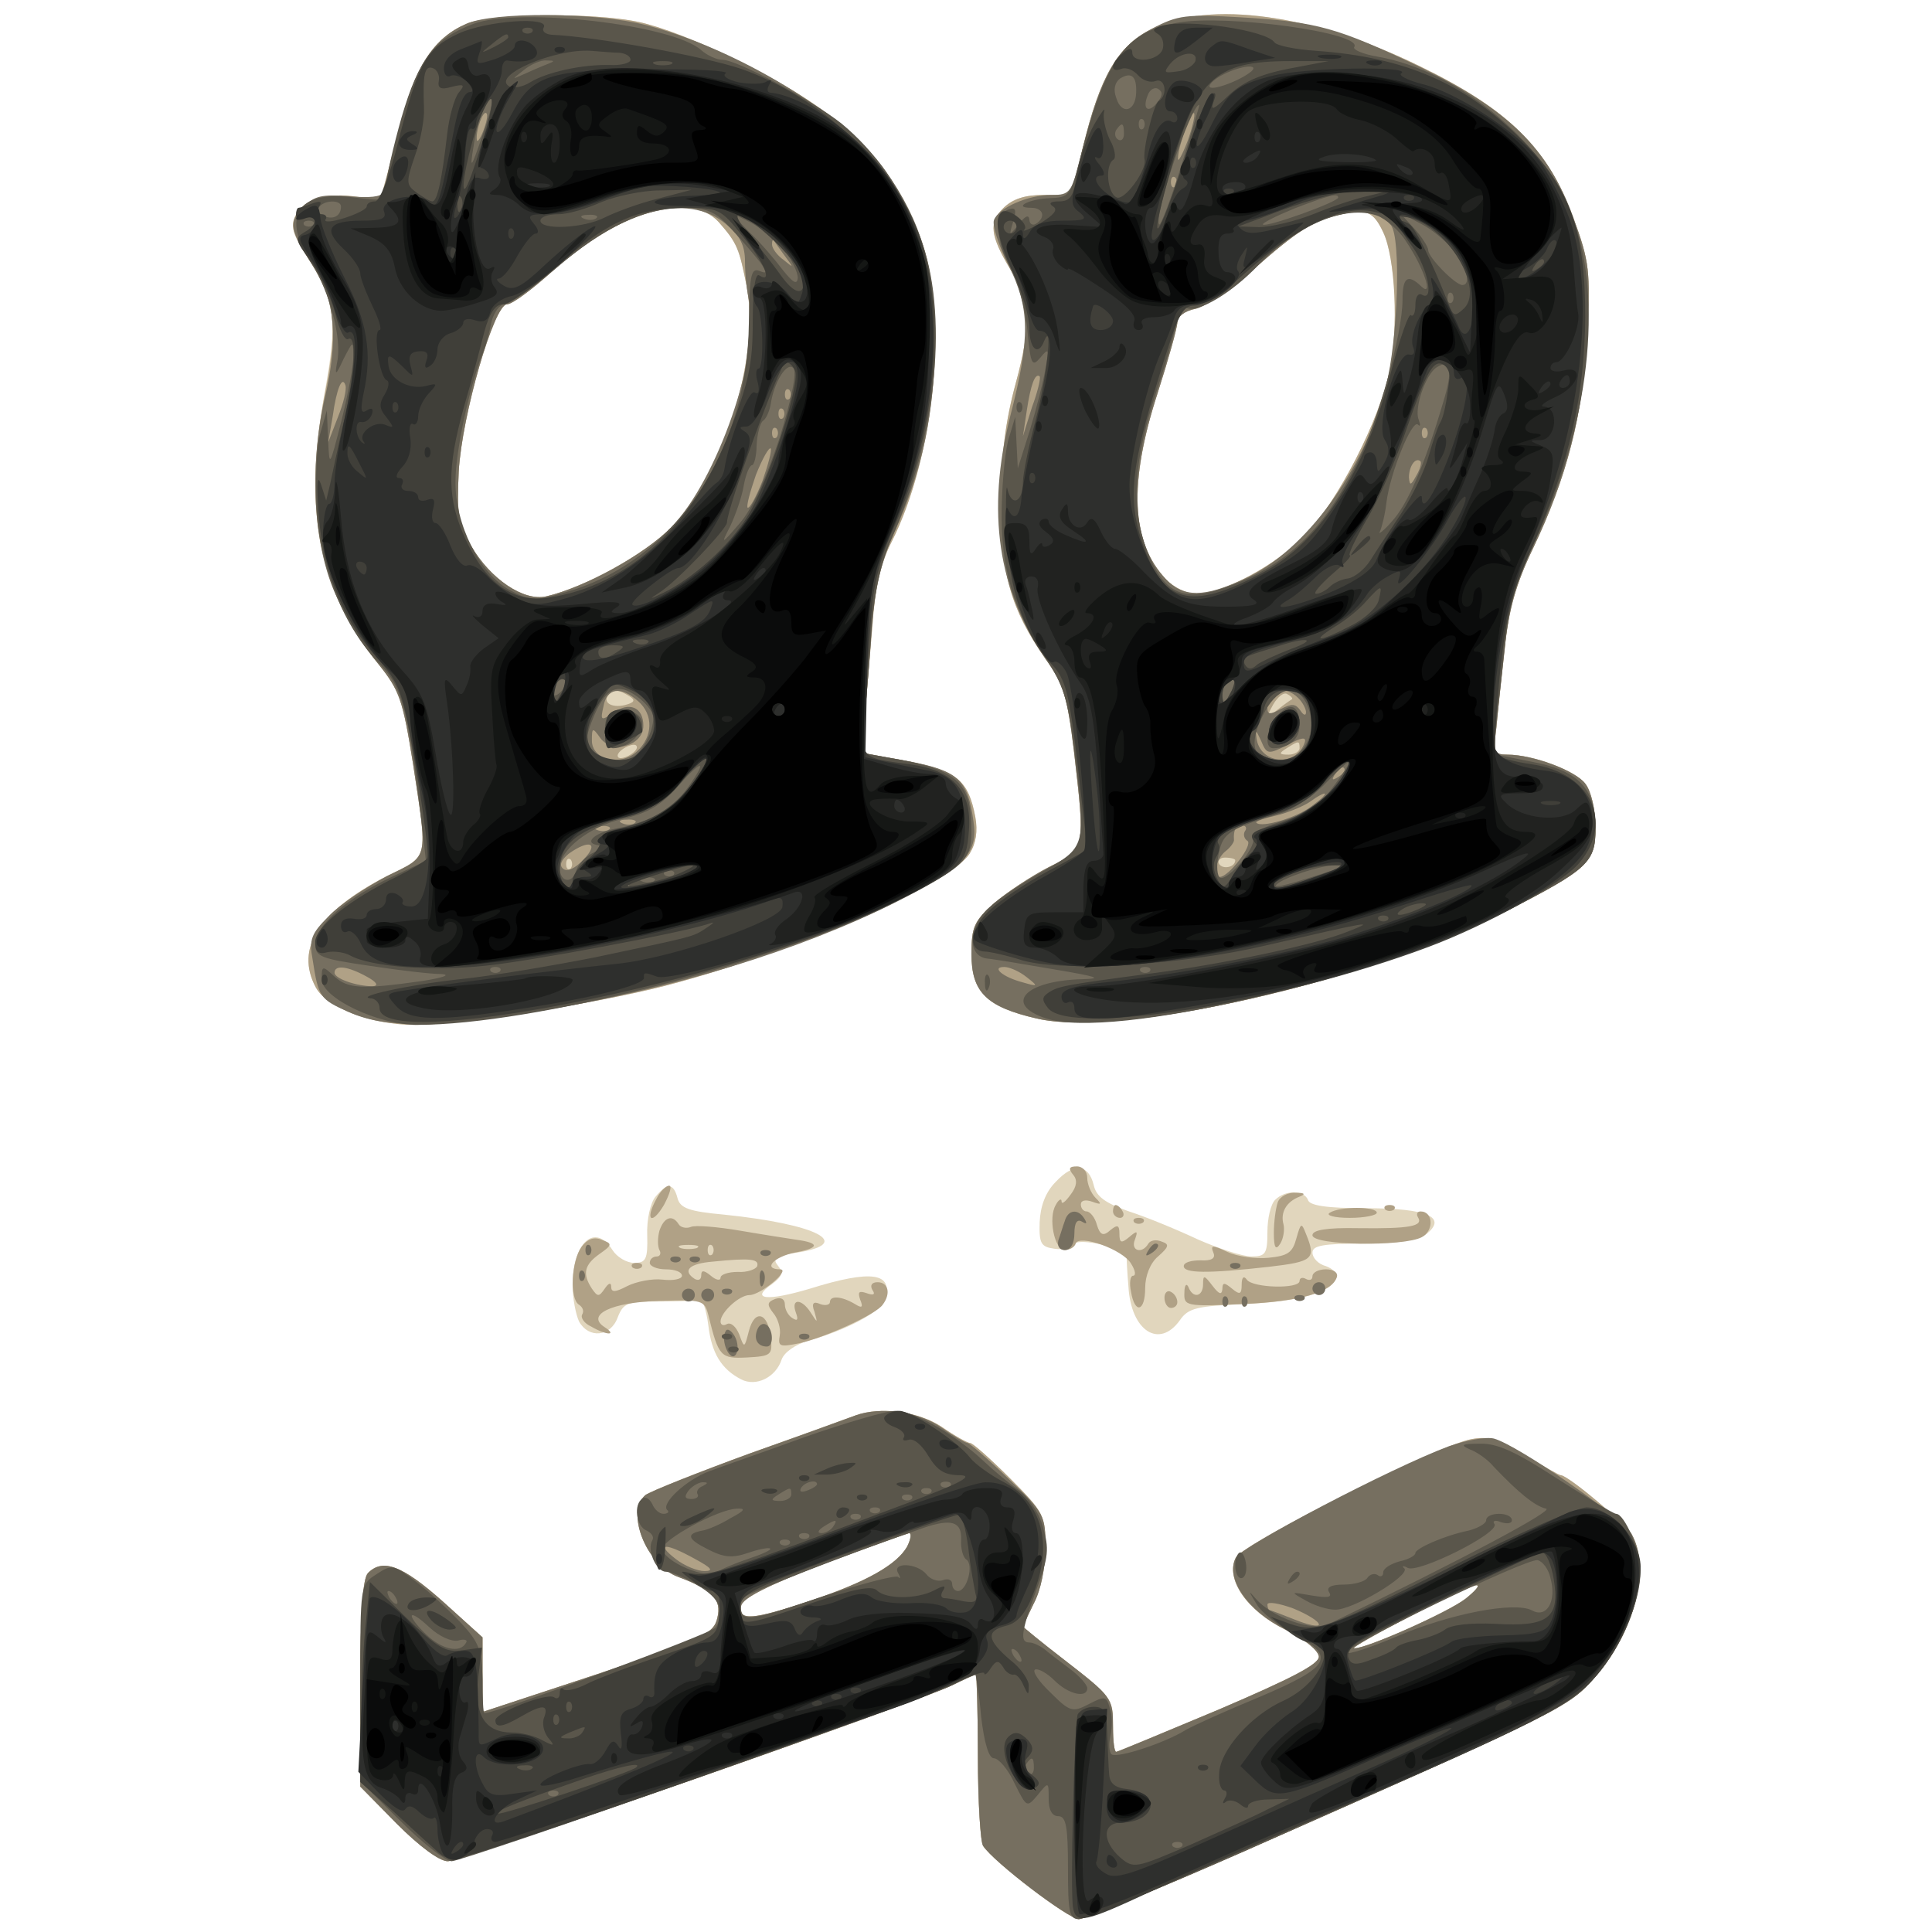 <svg xmlns="http://www.w3.org/2000/svg" xmlns:xlink="http://www.w3.org/1999/xlink" width="1000" height="1000"><g><svg xmlns="http://www.w3.org/2000/svg" xmlns:xlink="http://www.w3.org/1999/xlink" width="1000" height="1000"/><svg xmlns="http://www.w3.org/2000/svg" width="1000" height="1000" version="1.0" viewBox="0 0 1000 1000"><g fill="#e1d6bd" transform="matrix(.333 0 0 -.333 0 1000)"><path d="M725 2966c-51-22-80-66-104-162-13-49-25-94-27-101-2-8-15-10-38-6-47 7-83-3-96-28-9-17-6-29 19-68 42-65 46-96 26-206-34-188-10-311 83-424 33-41 38-55 54-155 23-153 26-142-41-175-105-54-143-112-110-173 17-31 86-58 154-58 70 0 275 32 386 60 197 51 444 157 476 206 10 16 13 35 9 57-11 58-29 72-106 87l-71 13 5 56c3 31 8 94 12 141 4 60 13 98 30 131 68 135 89 358 44 474-32 83-74 139-145 192-72 55-219 126-293 142-72 15-230 13-267-3zm392-308c29-33 32-41 44-102 20-110-36-288-117-372-42-43-135-94-195-108-35-8-87 27-117 79-20 35-22 50-19 115 5 88 55 260 75 260 8 0 39 23 70 51 103 93 214 126 259 77zm673 300c-53-27-80-73-107-185l-18-73h-42c-30 0-49-6-64-21-22-22-20-42 11-94 31-53 33-89 9-177-16-59-23-112-23-183-1-113 15-169 69-246 28-39 34-59 44-141 18-156 19-154-39-183-27-14-65-39-85-56-31-28-35-37-35-79 0-59 23-82 101-100 129-31 520 58 731 167 128 66 138 75 138 131 0 26-7 56-16 67-15 20-81 45-121 45-21 0-22 4-17 43 2 23 8 78 13 123 6 59 17 99 44 155 52 109 78 208 84 331 5 100 4 113-22 184-39 106-100 167-238 234-165 81-327 103-417 58zm360-316c19-40 24-150 10-215-16-78-80-202-131-256-45-46-128-91-170-91-14 0-35 10-47 23-54 57-58 149-13 288 17 53 31 103 31 111 0 9 12 18 28 21 15 3 56 31 90 61 69 61 93 76 137 86 39 9 50 4 65-28zm-509-1476c-16-16-24-38-25-63-1-33 2-38 23-41 13-2 27 1 30 7 7 11 80-6 82-18 0-3 1-25 3-48 4-69 48-97 80-52 13 19 27 22 101 25 85 4 135 18 142 41 2 6-5 14-16 18-12 3-21 13-21 21 0 11 17 14 78 14 52 0 85 5 98 14 35 27 3 41-93 41-60 0-88 4-90 13-6 15-35 16-51 0-7-7-12-29-12-50 0-34-3-38-25-38-13 0-50 12-82 26-32 15-80 35-108 44-37 13-51 23-55 41-8 33-31 35-59 5zm-622-23c-8-9-14-36-13-60 1-37-2-43-20-43-12 0-27 9-34 20-27 43-62 12-62-55 0-20 5-45 10-56 15-27 49-24 60 6 9 23 15 25 65 25 30 0 58 1 63 3 4 1 10-17 13-40 5-43 20-68 51-84 23-12 54 3 63 31 4 11 21 23 41 29 59 16 113 45 119 63 15 43-20 48-116 18-67-20-94-17-59 7 16 12 18 18 9 29s-3 15 30 20c89 14 32 44-113 59-55 5-69 10-73 26-6 23-16 24-34 2zm311-340c-8-3-82-30-164-59-82-30-155-59-163-65-31-27 2-109 51-127 54-20 68-35 61-64-6-25-22-32-186-87l-179-59v116l-62 56c-63 56-93 67-116 44-8-8-12-61-12-172V226l57-58c35-35 66-58 79-58 23 0 731 247 785 274 18 9 34 16 36 16 1 0 3-57 3-127 0-71 4-133 8-139 16-25 133-114 149-114 10 0 126 48 258 106 495 219 503 223 545 271 60 69 86 168 57 219-10 19-100 94-111 94-3 0-27 14-55 31-40 25-57 30-84 25-51-9-354-162-366-184-17-33 17-83 77-112 30-15 51-32 52-42 0-12-43-34-155-82-86-36-158-66-160-66-3 0-5 17-5 38 0 46-1 47-77 106-35 27-63 50-63 51s8 17 17 36c10 19 18 56 18 86 0 50-2 55-55 108-30 30-58 55-62 55s-24 11-44 25c-36 24-95 32-134 18zm80-204c-16-28-63-55-150-84-90-30-113-32-108-8 2 12 42 32 128 65 69 26 129 47 133 48 4 0 3-9-3-21zm868-81c-27-21-155-78-173-77-12 0 176 98 190 98 6 0-2-9-17-21z"/></g></svg><svg xmlns="http://www.w3.org/2000/svg" width="1000" height="1000" version="1.0" viewBox="0 0 1000 1000"><g fill="#b0a186" transform="matrix(.333 0 0 -.333 0 1000)"><path d="M725 2966c-51-22-80-66-104-162-13-49-25-94-27-101-2-8-15-10-38-6-47 7-83-3-96-28-9-17-6-29 20-69 41-64 46-102 25-209-35-179-9-308 83-420 33-41 38-55 54-155 23-153 26-142-41-175-105-54-143-112-110-173 17-31 86-58 154-58 70 0 275 32 386 60 197 51 444 157 476 206 10 16 13 35 9 57-11 58-29 72-106 87l-71 13 5 56c3 31 8 94 12 141 4 60 13 98 30 131 68 135 89 358 44 474-32 83-74 139-145 192-72 55-219 126-293 142-72 15-230 13-267-3zm392-308c29-33 32-41 44-102 20-110-36-288-117-372-42-43-135-94-195-108-35-8-87 27-117 79-20 35-22 50-19 115 5 88 55 260 75 260 8 0 39 23 70 51 103 93 214 126 259 77zm-139-737c10-6 9-10-7-14-21-5-36 5-24 17 8 8 15 7 31-3zm2-91c-8-5-17-7-19-4-3 3 1 9 9 14s17 7 19 4c3-3-1-9-9-14zm-93-177c-4-3-7 0-7 7s3 10 7 7c3-4 3-10 0-14zm903 1305c-53-27-80-73-107-185l-18-73h-42c-30 0-49-6-64-21-22-22-20-42 11-94 31-53 33-89 9-177-16-59-23-112-23-183-1-113 15-169 69-246 28-39 34-59 44-141 18-156 19-154-39-183-27-14-65-39-85-56-31-28-35-37-35-79 0-59 23-82 101-100 129-31 520 58 731 167 128 66 138 75 138 131 0 26-7 56-16 67-15 20-81 45-121 45-21 0-22 4-17 43 2 23 8 78 13 123 6 59 17 99 44 155 52 109 78 208 84 331 5 100 4 113-22 184-39 106-100 167-238 234-165 81-327 103-417 58zm360-316c19-40 24-150 10-215-16-78-80-202-131-256-45-46-128-91-170-91-14 0-35 10-47 23-54 57-58 149-13 288 17 53 31 103 31 111 0 9 12 18 28 21 15 3 56 31 90 61 69 61 93 76 137 86 39 9 50 4 65-28zm-142-726c-2-1-12-8-22-16-18-14-19-14-7 8 7 12 17 20 22 16 6-3 9-7 7-8zm12-76c0-5-8-10-17-10-15 0-16 2-3 10 19 12 20 12 20 0zm-100-174c0-11-19-15-25-6-3 5 1 10 9 10 9 0 16-2 16-4zm-252-489c7-8 6-18-4-31-8-11-14-16-14-10 0 5-5 2-9-6-12-20-2-70 14-70 7 0 15 4 17 10 5 15 73-9 86-31 7-11 8-19 3-19-4 0-6-11-3-25 6-35 22-31 22 6 0 19 8 39 20 49 17 15 18 19 6 23-9 4-18 2-21-3-10-17-28-11-21 6 5 14 4 15-9 4-12-10-15-9-15 5s-3 15-14 6c-11-10-16-8-21 8-3 12-11 21-16 21s-9 5-9 11 7 8 18 4c14-5 15-4 5 6-7 7-13 21-13 31s-7 18-16 18c-12 0-14-3-6-13zm-648-38c-18-33-7-41 12-9 9 17 13 30 8 30s-14-9-20-21zm966-5c-3-9-6-30-6-47 0-24 3-28 10-17 5 8 7 22 5 30-5 18 4 35 25 43 10 4 8 6-6 6-12 1-25-6-28-15zm-256-14c0-5 5-10 11-10 5 0 7 5 4 10-3 6-8 10-11 10-2 0-4-4-4-10zm337-2c-7-4 7-8 31-8 23 0 42 4 42 8 0 10-58 10-73 0zm86 5c4-3 10-3 14 0 3 4 0 7-7 7s-10-3-7-7zm51-12c9-14-13-18-92-17-51 1-72-3-72-11 0-16 142-18 170-3 19 10 18 40-2 40-5 0-7-4-4-9zm-1179-21c-3-11-3-24 0-30 3-5 1-10-4-10-6 0-11-4-11-10 0-5 11-10 25-10s25-4 25-10c0-5-13-8-30-6-16 2-41-3-55-10-19-10-25-10-25-1 0 7-4 6-10-3-9-13-11-13-20 0-15 23-12 37 12 54 20 14 20 16 3 22-12 5-22 1-31-11-16-22-19-81-4-90 6-4 8-10 5-15s3-14 14-19c24-14 41-14 21-1-30 19 10 39 85 41 67 2 70 1 76-22 16-65 19-68 60-66 38 2 40 4 37 31-4 39-25 45-34 10-7-27-7-27-15-5-5 12-13 19-19 16-5-3-10-2-10 4 0 14 29 41 45 41 17 0 64 39 48 40-28 0-11 19 22 26 39 7 40 15 3 20-13 2-52 8-87 14s-70 9-77 6-16-1-19 4c-10 16-23 11-30-10zm58-27c-7-2-19-2-25 0-7 3-2 5 12 5s19-2 13-5zm24-10c-4-3-7 0-7 7s3 10 7 7c3-4 3-10 0-14zm70-18c-2-5-16-10-30-9-15 0-27-4-27-9s-7-4-15 3c-11 9-15 9-15 1 0-7-4-9-10-6-20 13-9 24 28 27 59 6 72 4 69-7zm586 68c4-3 10-3 14 0 3 4 0 7-7 7s-10-3-7-7zm252-25c-6-22-13-27-43-30-21-2-49 2-64 9-23 11-27 11-22-1 4-9-3-13-20-12-14 0-26-3-26-9 0-11 35-12 133-1 68 8 73 12 57 51-7 18-8 18-15-7zm-1032-45c4-3 10-3 14 0 3 4 0 7-7 7s-10-3-7-7zm1057-14c0-5-4-7-10-4-5 3-10 2-10-3 0-13-73-11-82 2-5 7-8 3-8-8 0-15-3-16-15-6s-15 10-15-1c-1-9-5-8-15 5-13 17-15 18-15 3 0-20-16-23-23-4-3 6-6 2-6-9-1-21 2-22 90-18 90 4 139 18 147 42 2 7-5 12-17 12s-21-5-21-11zm-684-21c5-7 2-9-9-5-12 4-14 2-10-10 5-12 3-14-8-7-20 12-39 14-39 3 0-4-7-6-15-3-11 5-14 1-9-12 5-18 5-18-6-1-14 22-31 22-23 0 4-11 3-14-5-9-7 4-12 14-12 21 0 9-6 12-15 9-13-5-13-9-3-22 7-8 12-24 10-35-3-17 0-18 30-12 38 8 120 45 130 60 13 17 9 35-8 35-9 0-12-5-8-12zm454-12c0-9 5-16 10-16 6 0 10 4 10 9 0 6-4 13-10 16-5 3-10-1-10-9zm-480-183c-8-3-82-30-164-59-82-30-155-59-163-65-31-27 2-109 51-127 54-20 68-35 61-64-6-25-22-32-186-87l-179-59v116l-62 56c-63 56-93 67-116 44-8-8-12-61-12-172V226l57-58c35-35 66-58 79-58 23 0 731 247 785 274 18 9 34 16 36 16 1 0 3-57 3-127 0-71 4-133 8-139 16-25 133-114 149-114 10 0 126 48 258 106 495 219 503 223 545 271 60 69 86 168 57 219-10 19-100 94-111 94-3 0-27 14-55 31-40 25-57 30-84 25-51-9-354-162-366-184-17-33 17-83 77-112 30-15 51-32 52-42 0-12-43-34-155-82-86-36-158-66-160-66-3 0-5 17-5 38 0 46-1 47-77 106-35 27-63 50-63 51s8 17 17 36c10 19 18 56 18 86 0 50-2 55-55 108-30 30-58 55-62 55s-24 11-44 25c-36 24-95 32-134 18zm80-204c-16-28-63-55-150-84-90-30-113-32-108-8 2 12 42 32 128 65 69 26 129 47 133 48 4 0 3-9-3-21zm868-81c-27-21-155-78-173-77-12 0 176 98 190 98 6 0-2-9-17-21z"/></g></svg><svg xmlns="http://www.w3.org/2000/svg" width="1000" height="1000" version="1.0" viewBox="0 0 1000 1000"><g fill="#766f60" transform="matrix(.333 0 0 -.333 0 1000)"><path d="M725 2966c-51-22-80-66-104-162-13-49-24-94-26-100-2-7-21-9-53-6-41 3-53 1-71-17-23-23-21-36 17-93 33-51 38-113 17-203-25-108-18-232 18-309 15-33 44-80 65-105 33-41 38-55 54-155 23-153 26-142-41-175-32-17-73-44-90-62-27-27-31-36-25-68 9-58 11-61 56-81 56-25 130-25 288 0 215 35 411 95 563 171 107 54 128 76 120 126-9 65-24 78-102 93l-72 13 5 56c3 31 8 93 11 139 5 59 14 100 34 145 45 98 64 190 64 302s-21 184-77 263c-61 87-232 190-372 226-76 20-237 21-279 2zm26-167c-5-13-10-19-10-12-1 15 10 45 15 40 3-2 0-15-5-28zm377-144c23-19 30-34 30-59 0-19 3-48 7-64 17-81-50-274-121-348-42-43-135-94-195-108-35-8-87 27-117 79-20 35-22 50-19 115 5 88 55 260 75 260 8 0 39 23 70 51 107 96 210 124 270 74zm92-50c14-19 14-19-2-6-10 7-18 18-18 24s1 8 3 6c1-2 9-13 17-24zm-695-251-15-39 7 40c6 44 15 65 20 49 2-6-3-28-12-50zm702 29c-4-3-7 0-7 7s3 10 7 7c3-4 3-10 0-14zm-10-30c-4-3-7 0-7 7s3 10 7 7c3-4 3-10 0-14zm-10-30c-4-3-7 0-7 7s3 10 7 7c3-4 3-10 0-14zm-22-68c-10-25-20-43-23-41-2 3 4 25 13 51 10 25 20 43 23 41 2-3-4-25-13-51zm-193-342c24-21 23-55-2-78-26-24-70-13-70 17 0 20 1 21 13 4 19-26 67-12 67 19 0 29-22 38-47 20-19-13-20-12-15 10 5 29 27 32 54 8zm-5-189c-3-3-12-4-19-1-8 3-5 6 6 6 11 1 17-2 13-5zm-40-10c-3-3-12-4-19-1-8 3-5 6 6 6 11 1 17-2 13-5zm-40-47c-13-14-26-20-32-14-6 5-3 13 9 23 32 23 48 17 23-9zm-337-182c15-8 19-14 10-15-26 0-60 12-60 21 0 13 21 10 50-6zm1220 1473c-53-27-80-74-107-185-17-71-19-73-49-73-36 0-82-20-89-39-3-8 7-39 22-69 34-68 35-113 3-237-37-147-19-270 55-376 28-39 34-60 44-141 18-156 19-154-39-183-27-14-65-39-85-56-31-28-35-37-35-79 0-59 23-82 101-100 129-31 520 58 731 167 128 66 138 75 138 131 0 26-7 56-16 67-15 20-81 45-121 45-21 0-22 4-17 43 2 23 8 78 13 123 6 59 17 99 44 155 52 109 78 208 84 331 5 100 4 113-22 184-39 107-101 167-238 233-128 61-159 70-277 77-86 5-99 4-140-18zm56-174c-8-21-15-34-15-28-1 15 20 76 25 71 2-2-2-21-10-43zm-19-71c-4-3-7 0-7 7s3 10 7 7c3-4 3-10 0-14zm335-60c16-20 11-177-8-251-34-131-125-255-218-298-64-30-97-30-124-1-54 57-58 149-13 288 17 53 31 103 31 111 0 9 12 18 28 21 15 3 56 31 90 61 69 61 93 76 137 86 37 8 60 3 77-17zm-558-283-14-45 6 40c6 40 13 59 20 53 2-2-3-24-12-48zm613-47c-4-3-7 0-7 7s3 10 7 7c3-4 3-10 0-14zm-16-60c-8-15-10-15-11-2 0 17 10 32 18 25 2-3-1-13-7-23zm-183-345c7-7 12-17 12-22 0-6-4-5-9 3-7 10-13 11-30 2s-21-9-21 2c0 28 27 36 48 15zm-17-73c22 12 30 13 27 4-13-39-70-34-75 7-2 14-1 13 7-4 9-22 11-22 41-7zm89-39c0-3-5-8-12-12s-8-3-4 4c7 12 16 16 16 8zm-50-55c-23-19-79-35-87-27-3 2 11 7 29 11s42 14 53 21c29 21 34 16 5-5zm-105-40c-3-5-1-12 4-15 9-6-29-56-43-56-12 0-6 28 9 40 8 6 14 15 13 18-1 15 3 22 13 22 5 0 8-4 4-9zm-339-227c18-14 18-15-6-8-31 8-50 24-29 24 8 0 24-7 35-16zm59-379c-3-8-7-22-10-30-2-9 2-15 10-15 9 0 15 10 15 26s4 23 12 18c7-4 8-3 4 4-10 17-26 15-31-3zm-745-45c0-7 3-10 7-7 3 4 3 10 0 14-4 3-7 0-7-7zm874-2c-4-7-3-8 4-4 12 7 16 16 8 16-3 0-8-5-12-12zm-601-5c4-3 10-3 14 0 3 4 0 7-7 7s-10-3-7-7zm-140-10c4-3 10-3 14 0 3 4 0 7-7 7s-10-3-7-7zm30 0c4-3 10-3 14 0 3 4 0 7-7 7s-10-3-7-7zm840-10c4-3 10-3 14 0 3 4 0 7-7 7s-10-3-7-7zm-1013-13c0-7 3-10 7-7 3 4 3 10 0 14-4 3-7 0-7-7zm281-6c0-11 3-14 6-6 3 7 2 16-1 19-3 4-6-2-5-13zm859-14c0-5 5-10 10-10 6 0 10 5 10 10 0 6-4 10-10 10-5 0-10-4-10-10zm-980-10c0-5 5-10 10-10 6 0 10 5 10 10 0 6-4 10-10 10-5 0-10-4-10-10zm30 0c0-5 5-10 10-10 6 0 10 5 10 10 0 6-4 10-10 10-5 0-10-4-10-10zm33 3c4-3 10-3 14 0 3 4 0 7-7 7s-10-3-7-7zm777-13c0-7 3-10 7-7 3 4 3 10 0 14-4 3-7 0-7-7zm30 0c0-7 3-10 7-7 3 4 3 10 0 14-4 3-7 0-7-7zm83 3c4-3 10-3 14 0 3 4 0 7-7 7s-10-3-7-7zm-836-47c-6-15 1-26 15-26 11 0 10 27-1 34-5 3-11 0-14-8zm-49-2c-9-14 7-50 16-36 4 7 3 19-2 28s-12 13-14 8zm115-11c4-3 10-3 14 0 3 4 0 7-7 7s-10-3-7-7zm87-120c-8-3-82-30-164-59-82-30-155-59-163-65-31-27 2-109 51-127 54-20 68-35 61-64-6-25-22-32-186-87l-179-59v116l-62 56c-63 56-93 67-116 44-8-8-12-61-12-172V226l57-58c35-35 66-58 79-58 23 0 731 247 785 274 18 9 34 16 36 16 1 0 3-57 3-127 0-71 4-133 8-139 16-25 133-114 149-114 10 0 126 48 258 106 495 219 503 223 545 271 61 70 86 168 56 222-14 25-177 138-214 148-13 3-44-3-70-12-91-34-321-155-331-173-17-32 18-83 77-112 30-15 51-32 52-42 0-12-43-34-155-82-86-36-158-66-160-66-3 0-5 17-5 38 0 46-1 47-77 106-35 27-63 50-63 51s8 17 17 36c11 20 18 56 18 86 0 51-2 55-58 108-31 30-60 55-63 55s-22 11-42 25c-35 24-93 32-132 18zm80-204c-16-28-63-55-150-84-90-30-113-32-108-8 2 12 42 32 128 65 69 26 129 47 133 48 4 0 3-9-3-21zm-330-19c26-14 30-19 15-19-11 0-31 8-45 19-32 25-15 25 30 0zm1198-62c-27-21-155-78-173-77-12 0 176 98 190 98 6 0-2-9-17-21zm-228-40c0-4-16-1-36 7s-38 15-40 15-4 4-4 9 18 2 40-6c22-9 40-20 40-25z"/></g></svg><svg xmlns="http://www.w3.org/2000/svg" width="1000" height="1000" version="1.0" viewBox="0 0 1000 1000"><g fill="#5a564b" transform="matrix(.333 0 0 -.333 0 1000)"><path d="M736 2966c-61-23-85-54-112-146-13-46-24-94-24-107 0-22-2-23-49-17-89 12-115-29-66-104 27-42 47-116 39-152-4-22-2-21 10 5 15 29 15 29 15 5 1-14-8-59-18-100-19-74-19-75-21-30l-2 45-10-35c-6-19-8-71-6-115 5-94 42-187 99-245 35-36 44-73 65-250l6-55-53-25c-69-32-119-76-119-104 0-20 8-23 83-34 46-7 96-13 113-13 16-1 2-6-31-11-92-13-114-12-135 7-19 18-20 17-20-4 0-29 87-71 149-71 178 0 551 95 735 187 113 57 126 68 126 113 0 79-22 98-133 116l-38 7 5 56c3 31 8 93 11 139 4 56 14 101 31 138 71 162 89 352 44 469-28 74-70 133-122 176-47 37-162 99-185 99-9 0-24 7-33 15-44 40-283 67-354 41zm114-63c-8-3-24-10-35-15-20-9-20-9-1 6 11 9 27 16 35 15 14 0 14-1 1-6zm-101-113c-17-50-19-51-13-15 3 22 10 48 16 58 18 35 17 12-3-43zm-219-108c0-14-11-21-26-15-8 3-11 9-8 14 7 11 34 12 34 1zm606-34c17-18 37-42 45-52 12-17 12-19-1-14s-15-9-16-81c-2-201-115-369-283-418-51-15-57-14-89 3-46 25-85 102-84 169 0 47 22 148 42 198 5 12 11 34 14 50 4 15 13 27 20 27 8 0 43 25 79 55 77 66 137 94 198 95 38 0 50-5 75-32zm-209 16c-3-3-12-4-19-1-8 3-5 6 6 6 11 1 17-2 13-5zm292-50c12-15 21-34 21-43-1-11-7-8-23 12-12 16-35 43-52 59l-30 31 32-16c17-9 41-29 52-43zm-732 39c-4-3-10-3-14 0-3 4 0 7 7 7s10-3 7-7zm725-330c-21-63-42-110-62-133-29-34-30-34-15-5 8 17 18 45 21 63 3 17 9 32 13 32 3 0 7 14 7 31 1 17 5 34 10 38 5 3 10 15 12 26 5 34 25 66 35 56 6-6-2-46-21-108zm-340-395c-7-7-12-8-12-2 0 14 12 26 19 19 2-3-1-11-7-17zm142-34c6-16-10-54-28-66-18-13-53-9-66 7-10 12-10 22 0 47 19 49 37 60 65 42 13-8 26-22 29-30zm56-114c-25-35-60-55-113-65-35-7-52-24-24-26 6 0 2-5-10-11-13-6-25-19-28-30-7-20-25-15-25 6 0 28 46 64 97 76 40 9 60 21 85 49 39 44 49 45 18 1zm-23-137c-4-3-10-3-14 0-3 4 0 7 7 7s10-3 7-7zm-30-9c-3-3-12-4-19-1-8 3-5 6 6 6 11 1 17-2 13-5zm-40-11c-4-3-10-3-14 0-3 4 0 7 7 7s10-3 7-7zm-200-130c-4-3-10-3-14 0-3 4 0 7 7 7s10-3 7-7zm170 400c-12-12-7-53 6-53 24 0 51 26 44 44-6 16-38 22-50 9zm885 1075c-84-14-114-57-155-218-13-51-16-54-45-55-32-1-59-15-29-15 19 0 23-15 7-25-5-3-10 0-10 7-1 8-7 5-16-7-16-20-16-19-9 4 5 17 4 22-6 19-23-7-22-49 1-90 12-22 24-65 27-99 5-53 7-57 20-42 13 16 14 14 8-17-3-19-14-62-24-95l-19-60-2 40-2 40-9-30c-6-16-11-66-12-110-2-93 17-159 68-235 28-41 35-65 44-137 20-159 20-156-51-196-35-20-73-46-86-60-28-30-27-71 3-74 11-1 58-9 105-17 65-11 75-14 43-15-90-2-124-39-57-61 102-34 512 62 716 167 126 65 138 76 138 127 0 64-26 91-99 105l-60 12 4 42c3 23 9 80 14 127 7 60 18 103 39 145 88 179 115 376 70 511-39 120-179 237-307 259-23 4-39 11-36 15 14 22-198 51-273 38zm113-76c-18-15-65-32-65-23 0 4 10 13 23 19 26 13 55 16 42 4zm-179-33c-1-30-23-35-31-8-5 13-2 24 6 30 18 11 26 3 25-22zm33-15c-14-18-24-11-15 11 3 9 11 13 16 10 8-5 7-11-1-21zm37-99c-16-52-32-93-34-91-10 10 49 186 62 186 1 0-12-43-28-95zm-59 58c-4-3-7 0-7 7s3 10 7 7c3-4 3-10 0-14zm-30-8c0-8-4-12-9-9s-6 10-3 15c9 13 12 11 12-6zm333-99c0-7-112-47-117-42-2 2 20 13 49 25 55 21 68 24 68 17zm106-69c27-40 43-88 23-69-21 20-29 14-29-21 0-52-37-186-70-252-53-108-113-164-211-197-61-21-91-6-116 59-26 68-21 141 16 252 17 51 31 102 31 112 0 12 5 16 15 13 18-7 70 24 110 66 60 63 136 95 185 78 14-5 35-23 46-41zm73-13c21-26 28-54 14-54-11 0-53 43-53 54 0 5-10 21-22 34l-23 25 32-17c17-8 41-28 52-42zm-2-81c-4-3-7 0-7 7s3 10 7 7c3-4 3-10 0-14zm-14-156c-29-98-55-158-80-185-13-15-22-21-18-15 3 7 8 27 10 45 6 47 40 130 49 121 4-4 4 0 1 8-7 18 11 70 28 81 22 14 26-3 10-55zm-332-454c-8-15-10-15-11-2 0 17 10 32 18 25 2-3-1-13-7-23zm119-12c22-43-2-91-46-91-36 0-44 26-21 71 21 43 50 51 67 20zm51-119c-29-41-45-52-93-67-24-7-42-18-40-25 4-17-45-72-53-60-4 6-4 23 0 39 6 29 18 37 96 60 19 6 51 27 69 46 41 42 48 45 21 7zm-1-139c-73-24-102-32-96-25 11 11 69 30 91 30 13 0 15-1 5-5zm-293-160c-4-3-10-3-14 0-3 4 0 7 7 7s10-3 7-7zm199 398c-17-19-22-51-7-51 24 0 41 14 41 35 0 32-14 38-34 16zm-406 479c0-7 3-10 7-7 3 4 3 10 0 14-4 3-7 0-7-7zm-49-896c0-11 3-14 6-6 3 7 2 16-1 19-3 4-6-2-5-13zm-408-551c4-3 10-3 14 0 3 4 0 7-7 7s-10-3-7-7zm10-20c4-3 10-3 14 0 3 4 0 7-7 7s-10-3-7-7zm117-134c-63-23-130-46-148-53-35-13-75-50-65-60 4-3 1-6-6-6-6 0-14 7-17 15-4 8-10 12-15 9-15-9-10-44 6-50 8-4 12-10 9-15-9-15 6-49 21-49 8 0 30-9 49-21 35-20 44-41 28-66-6-9-341-133-359-133-2 0-3 24-3 53-1 45-5 57-34 88-19 20-50 49-70 64-34 26-37 27-61 11-25-16-25-17-25-169V234l63-62c34-34 70-62 79-62 19 0 733 251 779 274 18 9 33 16 35 16 1 0 6-29 9-65 5-42 12-65 20-65 7 0 22-17 32-39 19-38 19-38 36-18 17 21 17 21 17-6 0-17 5-27 15-27 12 0 15-16 15-80 0-69 2-80 17-80 10 0 126 48 258 106 495 219 503 223 545 271 40 46 70 116 70 165 0 30-25 88-38 88-4 0-45 25-92 55-63 41-93 55-120 54-28 0-31-2-15-9 11-4 28-16 37-27 39-41 64-61 81-65 14-2-126-77-339-180-24-11-87 11-112 40-12 14-12 13 1-8 8-14 35-35 60-48 64-34 55-50-56-97-51-21-102-44-114-51-32-20-105-44-115-38-4 3-5 16-2 29s3 33-1 43c-5 19-8 19-33 6s-29-12-60 19c-18 17-28 33-23 35s19-6 30-17c22-22 51-28 51-12 0 5-12 19-27 30-16 12-33 25-40 31-7 5-17 10-23 10-15 0-13 16 11 82 19 51 20 64 10 98-6 22-23 47-38 57-14 10-37 29-52 43-44 42-110 80-139 80-15 0-79-19-142-41zm-158-76c-6-2-10-8-8-12 3-4-1-8-9-8-11 0-12 4-4 14 6 7 17 13 23 12 7 0 6-2-2-6zm178 3c0-2-7-7-16-10-8-3-12-2-9 4 6 10 25 14 25 6zm207-3c-4-3-10-3-14 0-3 4 0 7 7 7s10-3 7-7zm-247-13c0-5-8-10-17-10-15 0-16 2-3 10 19 12 20 12 20 0zm217 3c-4-3-10-3-14 0-3 4 0 7 7 7s10-3 7-7zm-30-10c-4-3-10-3-14 0-3 4 0 7 7 7s10-3 7-7zm-282-30c-16-10-36-18-43-19-26-5-24-13 8-29 25-13 38-14 62-6 17 6 33 9 35 7 3-2-13-9-34-16s-42-16-47-20c-15-14-86 16-86 36 0 14 86 61 115 62 15 1 13-3-10-15zm232 10c-4-3-10-3-14 0-3 4 0 7 7 7s10-3 7-7zm-30-10c-4-3-10-3-14 0-3 4 0 7 7 7s10-3 7-7zm-42-13c-3-5-12-10-18-10-7 0-6 4 3 10 19 12 23 12 15 0zm199-20c-1-14 3-28 8-31 12-8 1-49-13-49-5 0-9 5-9 11s-6 9-14 6-20 1-26 9c-15 18-54 19-44 2 4-7 4-10 0-6-4 3-59-11-122-32-97-33-116-37-121-24-3 9-2 19 3 24 7 7 155 65 279 108 44 15 60 10 59-18zm-237 3c-4-3-10-3-14 0-3 4 0 7 7 7s10-3 7-7zm-30-10c-4-3-10-3-14 0-3 4 0 7 7 7s10-3 7-7zm1183-53c10-36-6-63-29-50-27 14-127-5-211-41-40-17-74-28-77-25-8 8 279 147 297 144 8-2 17-14 20-28zM615 520c3-5 4-10 1-10s-8 5-11 10c-3 6-4 10-1 10s8-4 11-10zm97-67c10 3 16 1 12-4-9-16-37-10-61 13-13 12-23 25-23 29 0 5 12-3 27-17 16-15 35-23 45-21zm873-23c3-5 4-10 1-10s-8 5-11 10c-3 6-4 10-1 10s8-4 11-10zm22-175c0-8-4-12-9-9s-6 10-3 15c9 13 12 11 12-6zm-740-42c-4-3-10-3-14 0-3 4 0 7 7 7s10-3 7-7zm970-80c-4-3-10-3-14 0-3 4 0 7 7 7s10-3 7-7zm473 507c0-5-12-12-27-16-39-8-83-28-83-35 0-4-11-10-25-13-14-4-25-11-25-17s-4-8-9-4c-5 3-12 1-16-5-3-5-20-10-36-10-20 0-28-4-23-12s-2-9-27-5c-34 6-34 6-9-8 14-8 34-14 45-14 27-1 117 53 108 64-5 4-2 5 5 1 16-9 143 54 135 68-4 5 1 7 10 3 10-3 17-2 17 3 0 6-9 10-20 10s-20-4-20-10zm-390-70c0-11 4-20 9-20 6 0 9 9 8 20s-5 20-9 20-8-9-8-20zm84-22c-4-7-3-8 4-4 12 7 16 16 8 16-3 0-8-5-12-12z"/></g></svg><svg xmlns="http://www.w3.org/2000/svg" width="1000" height="1000" version="1.0" viewBox="0 0 1000 1000"><g fill="#403f39" transform="matrix(.333 0 0 -.333 0 1000)"><path d="M713 2951c-50-23-63-46-94-168-14-56-29-93-36-93s-13-3-13-8c0-4-16-12-35-18s-32-7-29-2c3 4 0 8-6 8s-8 5-4 12c5 8 2 9-10 5-10-4-20-7-22-7s-4-5-4-11 7-9 15-5c21 8 19-11-2-22-15-9-14-13 10-45 14-19 31-55 38-81 6-25 15-43 20-40 14 8 11-51-7-130-9-39-18-82-21-96l-6-25-8 25c-6 17-7 3-4-41 5-87 36-166 88-225 40-46 42-51 64-177 12-72 20-134 17-138-2-4-24-17-48-29-72-35-126-78-126-101 0-16 5-20 19-16 10 2 26 0 35-5 32-18 129-25 211-16 70 7 298 50 343 64 14 5 14 4-1-6-20-13-15-12-172-45-66-13-160-29-210-34-82-9-168-28-137-30 6-1 12-7 12-15 0-68 535 38 775 153 131 64 137 68 141 123 5 61-24 94-92 103-80 11-77 6-70 98 4 45 8 109 11 142 2 36 14 82 29 116 70 151 88 342 45 466-38 108-154 216-277 259-60 20-226 50-295 53-10 1-15 6-12 11 11 18-88 11-132-9zm114 2c-4-3-10-3-14 0-3 4 0 7 7 7s10-3 7-7zm-37-8c0-2-10-9-22-15-22-11-22-10-4 4 21 17 26 19 26 11zm173-24c9-1 17-5 17-11 0-5-15-9-32-8-43 1-98-11-124-27-11-7-26-10-33-6-27 17 72 59 128 55 14-1 34-3 44-3zm80-18c-7-2-19-2-25 0-7 3-2 5 12 5s19-2 13-5zm-361-26c-2-11 3-14 20-9 20 5 21 3 11-9-7-9-15-38-18-65-8-69-15-104-23-104-4 0-15 7-25 14-16 12-16 16-2 57 9 24 15 58 14 74-2 53 1 67 14 62 6-2 11-11 9-20zm67-97c-11-35-22-67-26-70-9-8 8 72 23 109 23 55 25 31 3-39zm273-86c-29-7-66-21-82-29-33-17-100-20-100-5 0 6 12 10 28 10 15 0 45 9 67 19 22 9 63 18 90 18l50 1-53-14zm-305-16c-3-8-6-5-6 6-1 11 2 17 5 13 3-3 4-12 1-19zm437-42c34-40 48-75 26-61-6 4-10-22-10-72 0-66-6-93-36-171-56-146-157-239-281-258-55-8-97 21-129 90-29 63-30 109-3 206 12 41 26 94 32 118 8 29 17 42 29 42 9 0 46 25 80 56 79 71 127 93 200 94 55 0 58-1 92-44zm51-9c25-24 45-51 45-60 0-25-16-21-37 9-10 14-31 41-47 60-40 48-15 42 39-9zm31-201c8-21-43-177-75-227-28-45-85-96-131-118-21-10-22-10-5 1 27 17 105 99 105 109 0 22 83 249 91 249 6 0 12-6 15-14zm-229-422c-3-3-12-4-19-1-8 3-5 6 6 6 11 1 17-2 13-5zm-47-14c-19-13-30-13-30 0 0 6 10 10 23 10 18 0 19-2 7-10zm-89-67c-8-15-10-15-11-2 0 17 10 32 18 25 2-3-1-13-7-23zm113 6c56-26 35-113-26-107-54 5-60 44-15 106 11 15 10 15 41 1zm92-144c-29-38-63-59-114-70-18-4-31-12-29-18 2-7-7-20-20-30s-23-25-23-33-4-12-10-9c-5 3-10 15-10 26 0 38 24 59 92 80 55 16 74 27 99 59 40 49 52 44 15-5zm-21-140c-16-7-46-15-65-18-24-4-18 0 20 13 63 21 90 25 45 5zm-108 248c-8-8-9-53-1-53 5 0 45 19 52 25 1 1 0 10-4 19-6 16-35 22-47 9zm859 1070c-14-4-16-7-6-13 7-4 10-15 7-24-7-18-47-22-47-5 0 8-5 8-15-1-19-15-20-31-2-24 8 3 19-2 26-10s19-12 27-9c15 6 20-22 5-31-8-5-25-76-22-91 4-16-31-64-43-59-15 6-19 51-5 59 4 3 2 17-6 31-7 15-11 34-9 43 3 9-4 0-15-19s-23-54-27-77c-5-35-10-43-28-43-13 0-17-3-9-8s1-13-20-26c-18-10-29-14-25-10 9 8-23 34-34 28-14-9-8-41 17-96 14-29 25-68 25-85 0-33 14-44 23-20 14 34 4-57-13-122-11-41-20-85-20-97 0-31-17-40-24-12-2 13-3-15-2-62 4-93 28-165 71-210 21-22 27-44 40-155 8-72 15-131 15-132s-27-16-61-34-74-45-91-61c-30-28-35-62-8-64 8 0 35-6 60-14 65-18 250-7 380 24 160 37 171 39 125 21-49-20-191-50-305-65-136-18-144-20-159-29-12-8-12-12-2-25 36-44 359 8 591 95 91 34 209 99 235 131 54 64 17 140-74 153-28 4-53 11-56 16-3 4 0 59 6 121 10 94 18 128 50 199 58 132 82 236 83 359 0 134-23 200-98 275-88 88-181 129-320 139-32 2-61 8-65 13-12 19-135 37-175 26zm52-55c-3-7-15-15-28-16-21-3-22-2-11 12 16 19 44 21 39 4zm144-12c-45-9-71-21-93-42s-28-24-23-10c5 13 4 17-4 12-6-3-25-50-42-104-40-123-56-142-25-30 43 159 71 186 190 186h60l-63-12zm127-197c-20-4-59-17-88-29-28-11-66-20-84-20l-32 1 40 15c71 28 129 43 165 42h35l-36-9zm53-33c60-5 127-108 94-142-15-14-17-13-25 8-27 68-51 117-61 123-22 13-20-2 5-35 24-33 35-87 15-75-6 3-10-4-10-16s-3-19-7-16c-3 4-16-33-29-81-40-160-111-272-203-320-111-59-154-47-186 49-22 66-17 116 26 255 30 98 36 112 56 112 12 0 47 22 80 52 82 73 149 105 198 94 11-3 32-6 47-8zm-602-16c0-5-4-10-10-10-5 0-10 5-10 10 0 6 5 10 10 10 6 0 10-4 10-10zm820-54c0-3-5-8-12-12s-8-3-4 4c7 12 16 16 16 8zm-147-181c-5-41-9-60-15-70-3-5-11-28-17-50s-25-62-43-90c-18-27-40-60-48-73-9-14-24-26-34-28-10-1-23-7-29-13s-16-11-21-11c-6 0 5 13 24 30 19 16 32 29 28 30-3 0 8 24 25 53 18 29 48 97 66 151 26 74 37 96 50 94 9-2 15-12 14-23zm-110-345c-3-12-23-30-44-40-48-25-64-26-24-1 17 10 39 28 49 40 24 26 25 26 19 1zm-137-76c-21-8-45-19-52-24-8-8-14-8-19 0-3 5 0 12 7 14 7 3 27 9 43 14 47 16 65 12 21-4zm-95-71c-8-15-10-15-11-2 0 17 10 32 18 25 2-3-1-13-7-23zm117-5c17-17 15-64-4-83-9-9-28-15-42-13-30 4-54 34-35 46 6 4 15 20 18 35 8 29 41 37 63 15zm63-117c-17-32-70-70-112-81-34-9-38-14-29-26 9-10 9-14 1-14-6 0-20-14-30-31-18-29-20-30-29-12-6 11-7 25-2 33s7 17 4 21c-7 12 19 27 78 44 41 11 65 26 85 50 31 37 50 46 34 16zm-31-155c-64-24-80-27-80-18 0 11 56 30 90 30 21 1 20-1-10-12zm145-56c-27-12-43-12-25 0 8 5 22 9 30 9 10 0 8-3-5-9zm-48-17c-4-3-10-3-14 0-3 4 0 7 7 7s10-3 7-7zm-48 580c-13-16-12-17 4-4 9 7 17 15 17 17 0 8-8 3-21-13zm-129-268c-7-8-10-22-6-30 8-22 46-1 46 25 0 24-22 26-40 5zM500 1480c0-7 3-10 7-7 3 4 3 10 0 14-4 3-7 0-7-7zm875-679c-3-5 4-12 15-16s18-11 15-16 0-6 7-4c8 3 21-8 31-25 14-23 25-30 50-30 23-1-6-15-103-51-252-95-290-107-313-102-22 5-22 5-2-10 11-9 26-17 33-17 9 0 12-11 10-36-3-35-4-35-91-65-48-16-101-36-116-44-16-8-31-11-35-8-3 4-6 1-6-6s-4-10-9-6c-12 7-91-24-91-36s11-11 40 6c33 19 43 19 36-1-4-9-1-23 6-32 11-13 10-14-9-4-12 7-33 12-47 12-42 0-59 27-53 83l6 49-30-4c-26-4-38 3-87 50l-57 56-6-60c-4-32-7-102-8-155l-1-96 53-47c28-26 59-54 68-62 15-13 23-13 70 2 153 48 690 239 732 260 26 13 47 20 47 16s5 0 10 8c8 12 12 13 19 2 4-8 12-13 17-12 4 1 11-7 15-17 7-15 8-16 8-1 1 9-12 28-29 41-36 31-38 45-6 53 17 4 30 19 41 47 33 79 15 146-46 177-21 11-44 28-51 37-19 25-91 73-110 73-9 0-19-4-23-9zm130-203c3-29 9-61 11-71 4-13 0-16-18-13-13 3-27 5-31 5-5 1-5 6-1 12 5 8 1 8-14 0-27-14-75-14-89 0-8 8-36 2-102-20-108-37-111-37-111-8 0 19 14 28 103 62 108 41 228 83 239 84 3 1 9-23 13-51zM887 343c-4-3-7 0-7 7s3 10 7 7c3-4 3-10 0-14zm-20-20c-4-3-7 0-7 7s3 10 7 7c3-4 3-10 0-14zm38-13c-3-5-14-10-23-9-14 0-13 2 3 9 27 11 27 11 20 0zm-78-56c-3-3-12-4-19-1-8 3-5 6 6 6 11 1 17-2 13-5zm162 2c-8-8-212-76-216-72s34 19 137 55c52 18 89 26 79 17zm296 464-20-9h20c11 0 27 4 35 9 13 9 13 10 0 9-8 0-24-4-35-9zm-42-17c4-3 10-3 14 0 3 4 0 7-7 7s-10-3-7-7zm155-10c7-3 16-2 19 1 4 3-2 6-13 5-11 0-14-3-6-6zm-210-10c7-3 16-2 19 1 4 3-2 6-13 5-11 0-14-3-6-6zm145-10c4-3 10-3 14 0 3 4 0 7-7 7s-10-3-7-7zm-258-28c-16-7-23-14-14-14 8-1 24 6 35 14 24 18 18 18-21 0zm225 4c0-5 5-7 10-4 6 3 10 8 10 11 0 2-4 4-10 4-5 0-10-5-10-11zm962-78c-201-101-216-106-257-92l-30 11 24-20c13-11 29-20 37-20 45 0 17-63-40-90-52-23-101-79-101-115-1-14 3-25 8-25 4 0 5-6 1-12-4-7-4-10 1-6 4 4 14 3 22-3 7-6 13-8 13-3s14 10 32 10l32 1-35-17c-19-10-73-34-120-55-84-36-87-37-108-19-28 25-28 54 2 54 54 1 63 46 10 52-20 2-28 9-29 23-1 11-2 39-3 63-1 35-4 42-21 42-11 0-22-6-25-12-5-18-12-280-7-301 5-25 18-22 123 27 52 24 175 79 274 121 320 138 377 167 417 214s68 116 68 169c0 41-46 92-84 92-14 0-105-40-204-89zm153-22c10-61-8-75-91-70-39 2-70-2-78-9-8-6-27-13-42-16-16-3-31-8-34-12s-19-12-37-18c-25-10-33-9-37 2-3 8 5 19 17 26 66 36 274 137 284 138 6 0 14-18 18-41zm-1388 74c-4-3-7-20-7-36 0-39 13-27 14 13 1 16 1 30 0 30 0 0-4-3-7-7zM635 510c-8-13 15-13 35 0 12 8 11 10-7 10-12 0-25-4-28-10zm35-25c7-8 20-15 29-15 13 1 13 3-3 15-26 19-42 19-26 0zm897-182c-21-21 18-94 42-79 9 6 7 11-6 21-14 11-15 16-6 26 9 9 10 16 2 26-13 14-22 16-32 6zm296-50c4-3 10-3 14 0 3 4 0 7-7 7s-10-3-7-7z"/></g></svg><svg xmlns="http://www.w3.org/2000/svg" width="1000" height="1000" version="1.0" viewBox="0 0 1000 1000"><g fill="#2e2f2d" transform="matrix(.333 0 0 -.333 0 1000)"><path d="M1827 2940c-6-25 1-25 33 0l25 20h-26c-18 0-28-6-32-20zm-1109-13c-17-6-28-18-28-30 0-10 5-15 10-12 6 3 17-1 26-9 8-9 11-16 5-16-10 0-18-20-26-62-23-118-24-121-40-108-20 16-76 3-68-16 4-11-4-14-35-14-52 0-60-14-28-44 14-13 26-30 26-38 0-7 9-30 19-51 10-20 15-37 11-37-11 0 0-74 11-78 5-2 3-12-3-22-9-14-9-22 3-36 12-16 12-17-3-11-17 6-42-14-33-26 3-4 2-5-2-2-11 9-12 35-1 32 6-1 13 4 16 12 3 9 0 11-8 6-9-6-10 1-5 26 14 63 6 112-30 181-19 38-36 79-37 92-2 20-5 23-20 15-22-12-24-23-3-15 9 3 15 0 15-9 0-7-7-15-15-17-13-2-11-9 9-38 13-20 30-55 36-78 7-23 17-39 21-36 17 10 13-55-7-141-7-33-14-75-14-92 0-18-4-33-8-33-5 0-9-19-10-43-3-53 53-171 101-214 27-24 32-36 35-78 1-27 9-78 18-114 19-84 11-177-16-177-10 0-17 3-14 7 2 4-3 9-11 13-9 3-15 0-15-9 0-8-7-15-15-15s-15-4-15-9c0-6-9-8-20-6-13 2-20-2-20-11 0-8 4-12 10-9 5 3 15-5 21-19 15-33 56-41 163-33 126 9 376 63 478 102 12 5 16 2 14-12-3-21-170-79-256-88-98-10-272-32-328-41-33-5-33-6-16-25 21-23 64-24 194-4 112 17 191 37 191 48-1 9 1 9 20 2 23-9 252 61 349 106 113 53 130 70 130 128-1 54-16 78-56 86-16 3-45 9-64 13l-35 8 3 135c3 126 5 139 37 214 95 229 86 452-25 579-50 57-119 101-163 105-5 1-5 6-1 13s3 8-5 4c-6-4-25-4-43-1-17 4-26 10-20 14 7 4-48 7-121 6-152 0-180-9-211-68-11-21-22-34-24-28s6 28 18 49c19 32 20 35 3 20-26-24-60-121-45-126 7-2 12-8 12-13 0-4-6-6-14-3-10 4-16-5-21-25-4-17-11-33-16-36-5-4-4 6 1 21 6 14 11 48 13 74 1 26 5 46 10 43 4-2 7 2 7 9s9 24 20 38 20 33 20 43c0 9 3 16 8 16 30-5 51 2 46 16-7 16-34 21-34 6 0-5-14-14-31-20-28-9-30-9-24 9 4 11 5 20 3 19s-15-6-30-12zm401-223c2-2-13-4-35-5-74-2-93-16-22-16 54-1 76-6 111-26 47-28 84-84 73-112-6-17-7-17-20 0-17 24-56 27-56 5 0-9 3-20 7-24 9-9 11-96 2-96-4 0-5-10-1-22 3-13 1-19-5-15-9 6-40-73-47-119-1-8-7-19-13-22-6-4-27-27-48-52-50-60-118-107-182-126-45-13-55-13-80-1-15 8-36 24-46 35-11 11-24 19-31 16s-18 11-26 31c-7 19-18 35-23 35s-7 9-4 21c4 15 2 19-9 15-8-3-14-1-14 4 0 6-7 10-16 10-8 0-12 5-9 10 3 6 1 10-5 10s-4 7 5 17c10 10 15 27 13 44-3 15-1 26 4 23 4-3 8 3 8 12 0 10 7 25 16 35 15 16 14 17-4 12-25-6-55 9-58 31-3 20 0 20 22-1 17-17 17-17 12 2-4 15 0 21 13 22 12 1 16-3 12-14s-2-14 5-9c7 4 12 16 12 26s9 22 20 25 20 11 20 16c0 6 8 8 19 4 13-4 20 0 23 13 3 11 18 22 34 25 16 4 56 32 89 63s49 51 36 44c-14-7-46-33-72-57-39-37-51-43-66-34-10 6-13 11-8 11 6 0 19 16 29 35 11 19 23 35 29 35 5 0 4 7-3 15-11 13-8 15 18 15 17 0 53 9 80 19 26 10 59 21 72 24 25 4 111-2 119-9zm-322-71c-4-3-7 0-7 7s3 10 7 7c3-4 3-10 0-14zm-90-30c-4-3-7 0-7 7s3 10 7 7c3-4 3-10 0-14zm533-185c0-38-46-171-72-214-14-21-44-56-68-78-40-36-107-72-117-63-5 6 60 57 71 57 21 0 76 88 102 163 12 33 12 42 2 49-10 6-9 8 2 8 9 0 22 20 33 50 18 52 47 69 47 28zm-623-55c-4-3-7 0-7 7s3 10 7 7c3-4 3-10 0-14zm-57-83c12-23 12-24-3-11-10 7-17 20-17 29 0 18 3 16 20-18zm10-160c0-5-2-10-4-10-3 0-8 5-11 10-3 6-1 10 4 10 6 0 11-4 11-10zm534-65c-8-20-30-32-117-61-44-15-74-21-80-15-9 9 10 16 98 37 17 4 46 18 65 31 41 27 41 27 34 8zm-229-125c-4-12-9-19-12-17-3 3-2 15 2 27s9 19 12 17c3-3 2-15-2-27zm123-10c29-27 28-55-3-85-27-28-37-30-66-15-22 12-25 50-6 83 23 43 43 47 75 17zm83-129c-32-45-67-69-111-76-37-6-56-24-27-25 6-1-1-8-17-16-22-13-26-18-15-25s11-9-3-9c-9 0-18-6-20-12-3-8-9-5-16 8-9 16-7 27 7 50 15 25 30 33 77 43 48 11 66 21 99 56 45 49 58 52 26 6zm9-135c0-8-111-37-123-33-7 2 11 11 38 19 51 16 85 21 85 14zm69 977c12-18 24-33 27-33 9 0-15 37-33 51-12 10-11 5 6-18zm-499-333c0-7 3-10 7-7 3 4 3 10 0 14-4 3-7 0-7-7zm290-415c-7-8-10-22-6-30 8-22 46-1 46 25 0 24-22 26-40 5zm935 1047c-17-12-16-32 3-32 9 0 34 3 55 7l39 6-39 13c-44 16-45 16-58 6zm-1022-9c4-3 10-3 14 0 3 4 0 7-7 7s-10-3-7-7zm1190-10c9-2 23-2 30 0 6 3-1 5-18 5-16 0-22-2-12-5zm75-10c7-3 16-2 19 1 4 3-2 6-13 5-11 0-14-3-6-6zm-151-18c-56-14-69-25-96-80-11-22-20-34-21-27 0 7 7 27 16 43 8 17 13 33 10 36-5 6-15-15-41-90-8-24-9-39-3-43 7-4 4-10-5-15-8-5-18-23-22-39-6-27-25-53-25-33 1 29 53 189 67 205 15 17 15 21 3 29-8 5-22 8-30 6-17-3-27-47-11-47 6 0 11-5 11-11 0-5-4-8-9-5-12 8-28-14-36-49-4-17-11-42-17-56-8-24-12-25-34-15-25 12-41 36-22 36 6 0 5 6-3 17-8 9-9 14-4 11 6-4 10 4 10 18-2 45-14 36-34-28-18-58-18-64-3-75 13-11 9-13-26-13-28 0-44-5-51-17s-11-13-11-5c0 10-4 10-15-2-14-14-14-18 0-45 8-17 19-46 23-66s12-36 17-36c23-1 23-32 0-125-13-54-25-114-27-131-2-34-12-42-22-20-3 6-4-16-2-50 4-66 57-200 74-189 5 3 14-5 20-17 12-25 36-262 27-276-3-5-33-25-68-44-70-40-116-83-101-96 5-4 39-16 77-26 52-14 87-17 156-12 115 8 287 45 425 91 60 20 111 35 113 33 7-8-114-56-202-82-89-26-265-59-377-70-42-5-58-11-58-21 0-8 5-12 10-9 6 3 10-1 10-9 0-12 10-16 38-16 38 0 63 4 237 35 243 45 499 161 525 239 18 56-11 104-67 111-57 7-83 23-83 51 0 102 23 224 57 297 81 178 107 403 59 519-13 31-34 70-47 86-34 42-125 101-177 114-24 6-39 14-34 17 19 12-154 9-201-4zm-120-142c-4-3-7 0-7 7s3 10 7 7c3-4 3-10 0-14zm60-40c-4-3-10-3-14 0-3 4 0 7 7 7s10-3 7-7zm233-3c-14-4-41-12-60-18-34-10-33-10 11-5 43 5 47 3 77-33 18-21 32-33 32-27 0 7-10 21-22 33-28 26-6 26 37 0 39-24 65-74 65-123 0-40-14-57-24-29-4 9-16 33-27 52-13 24-17 27-13 11 3-13 2-26-2-30-18-12-33-51-28-66 4-10 2-15-6-13-19 4-52-109-38-132 8-12 8-22 0-36-10-17-11-17-12-1 0 9-4 17-10 17-5 0-10-4-10-9 0-4-20-39-45-77-39-60-55-74-116-106-82-44-117-47-148-14-33 35-59 114-55 165 5 54 29 152 48 195 8 17 17 41 21 54 5 16 14 22 34 22 27 0 77 40 65 52-3 4-1 15 6 25 10 16 10 15 5-5-6-22-2-20 43 15 27 21 49 39 48 40s-20-4-44-10c-32-8-45-8-54 1s-8 12 8 12c10 1 44 12 74 25 37 16 73 24 110 24 42 0 49-2 30-9zm47-7c-4-3-10-3-14 0-3 4 0 7 7 7s10-3 7-7zm223-71c0-16-41-52-58-52-12 1-9 5 9 15 15 8 29 21 33 30 6 16 16 20 16 7zm-690-118c0-8-9-14-19-14-17 0-20 12-12 37 3 9 31-12 31-23zm530-81c0-8 5-11 10-8 18 11 11-42-14-111-24-66-46-102-46-74 0 16-57-62-70-96-6-16-28-32-66-49-58-25-108-35-71-14 9 5 28 21 42 35s30 22 37 18c6-4 8-3 5 3-4 5 7 29 24 52 17 22 46 84 65 137s39 105 44 115c12 21 40 15 40-8zm-653-170c-4-3-7 0-7 7s3 10 7 7c3-4 3-10 0-14zm643-83c-44-68-121-135-178-155-26-9-67-26-93-38-40-20-45-21-46-6-1 13 15 21 67 34 64 16 103 39 126 76 5 7 19 20 31 26 20 11 22 11 17-5-9-27 53 48 78 96 13 23 25 37 26 32 2-6-11-33-28-60zm-333-245c-4-8-11-15-17-15-7 0-7 6 0 21 13 23 26 19 17-6zm107-1c20-8 21-63 3-88-17-23-66-18-81 8-8 14-8 20 2 23 6 3 12 15 12 27 0 13 3 26 7 29 8 9 36 9 57 1zm-315-203c2-76-6-40-12 54-4 66-3 77 3 40 4-27 9-70 9-94zm382 82c-18-34-66-71-109-84-24-7-38-15-31-19 7-5 2-16-15-33-14-14-26-32-26-39 0-9-4-8-15 3-11 10-13 25-9 47 6 28 13 33 73 53 44 15 76 33 96 55 33 36 51 44 36 17zm332-50c-7-2-19-2-25 0-7 3-2 5 12 5s19-2 13-5zm-364-108c-68-24-79-26-79-17 0 11 92 41 104 34 5-3-6-11-25-17zm178 679c-4-4-7-17-7-28 1-19 1-20 11-3 11 19 8 43-4 31zm-257-439c-7-8-10-22-6-30 8-22 46-1 46 25 0 24-22 26-40 5zM627 2793c-12-12-7-23 11-23 13 0 14 2 3 9s-11 9 0 14c8 3 9 6 3 6-6 1-14-2-17-6zm-10-40c-10-9-8-33 2-33 5 0 11 9 14 20 5 20-3 26-16 13zM496 1551c-4-7-5-15-2-18 9-9 19 4 14 18-4 11-6 11-12 0zm927-768c4-3 10-3 14 0 3 4 0 7-7 7s-10-3-7-7zm37-23c0-6 7-10 15-10s15 2 15 4-7 6-15 10c-8 3-15 1-15-4zm10-30c0-7 3-10 7-7 3 4 3 10 0 14-4 3-7 0-7-7zm-165-106c-110-42-209-73-220-70-19 4-19 4-2-7 42-27 45-32 40-64-4-24-10-33-25-33-11 0-33-8-49-17-27-16-33-28-32-60 1-7-3-10-8-7s-9 1-9-4-9-12-19-15c-16-4-19-12-16-38 3-22 1-29-4-20-7 11-11 9-20-8-7-12-17-21-24-20-16 2-77-23-77-32 0-4 21 0 48 8 248 78 196 47-105-65-28-10-11 19 20 33l32 15-37-5c-30-5-39-2-47 14-16 28-15 59 1 43 17-17 73-15 88 3 19 22-30 43-65 27-33-15-31-16-31 11-1 103-4 124-21 124-10 0-22-3-28-7s-23 9-40 30c-29 38-70 68-80 59-2-3-7-64-11-137l-7-133 33-34c21-21 36-31 40-24 5 7 12 5 22-5 9-8 18-12 22-9 3 4 6-5 6-18s4-30 9-38c12-18 41-7 48 19 3 11 12 20 20 20s11-4 8-10c-3-5-1-10 5-10 10 0 409 134 625 210 93 32 150 75 139 104-4 10 3 17 20 22 14 3 26 10 26 16 0 5 9 27 20 50 36 76 0 159-69 157-14 0-116-34-226-75zm203-14c19-61 16-107-7-113-11-2-24 0-30 6s-31 10-57 8c-25-1-52 3-59 9-10 8-22 7-47-3-18-8-38-12-45-10-6 2-14-1-18-6-3-7 3-11 17-12 15 0 18-3 8-6-8-3-18-11-22-17-4-7-9-5-13 6-5 12-13 14-40 8-39-9-45-5-45 26 0 15 9 25 28 32 233 88 299 111 307 112 6 0 16-18 23-40zm-416-192c-7-7-12-8-12-2 0 14 12 26 19 19 2-3-1-11-7-17zm245-45c-4-3-10-3-14 0-3 4 0 7 7 7s10-3 7-7zm-30-10c-4-3-10-3-14 0-3 4 0 7 7 7s10-3 7-7zm-30-10c-4-3-10-3-14 0-3 4 0 7 7 7s10-3 7-7zm-200-70c-4-3-10-3-14 0-3 4 0 7 7 7s10-3 7-7zM720 136c0-3-5-8-12-12s-8-3-4 4c7 12 16 16 16 8zm1720 517c-8-3-90-43-182-89s-186-87-209-90l-42-7 27-14c14-7 26-17 26-22 0-29-26-73-54-90-17-11-42-34-55-52l-23-31 26-25c31-29 39-27 199 44 55 24 101 42 103 40 3-2-42-25-98-50-57-25-174-77-261-116-130-59-161-70-177-61-11 6-18 14-16 19 3 4 8 59 11 122l6 116-23-2c-23-2-23-3-26-155-1-84 1-157 6-162 4-4 73 22 153 58 79 36 176 79 214 94 192 76 382 169 417 203 44 43 75 100 84 155 12 75-45 137-106 115zm-26-79c9-24 7-73-4-93-7-15-23-19-76-20-37-1-72-5-78-10-18-13-146-64-150-60-3 2-7 15-11 29-6 24 1 29 142 97 81 40 153 72 159 73 7 0 15-7 18-16zm2-189c-11-8-25-15-30-15-6 1 0 7 14 15 32 19 40 18 16 0zm-66-29c0-2-7-7-16-10-8-3-12-2-9 4 6 10 25 14 25 6zM1020 580c0-7 3-10 7-7 3 4 3 10 0 14-4 3-7 0-7-7zm546-289c-8-12 9-57 24-66 17-11 24 3 11 19-7 8-10 24-6 36 4 14 2 20-9 20-8 0-17-4-20-9zm154-96c0-28 24-34 55-12 24 18 11 37-26 37-24 0-29-4-29-25zm0-85c0-5 5-10 11-10 5 0 7 5 4 10-3 6-8 10-11 10-2 0-4-4-4-10z"/></g></svg><svg xmlns="http://www.w3.org/2000/svg" width="1000" height="1000" version="1.0" viewBox="0 0 1000 1000"><g fill="#212220" transform="matrix(.333 0 0 -.333 0 1000)"><path d="M711 2910c-12-7-11-12 7-27 21-17 21-20 8-46-9-15-20-52-25-83-13-69-19-78-37-63-8 6-21 8-31 4-10-5-22-7-28-6-5 1-4-3 3-10 20-21 14-29-25-30l-38-1 31-13c24-11 33-23 38-49 7-35 40-66 72-66 9 0 34 5 55 12 30 9 36 14 28 24-6 7-7 19-3 25 4 7 3 9-4 5-15-9-29 48-26 104l3 45-18-55c-11-31-19-46-20-33-1 12 3 33 9 47 5 14 11 45 12 69 2 23 5 44 8 47 35 33 45 88 15 76-8-3-15 3-17 14-2 14-7 17-17 10zm-1-300c0-5-2-10-4-10-3 0-8 5-11 10-3 6-1 10 4 10 6 0 11-4 11-10zm176 275c-21-8-51-28-67-44-28-30-53-96-42-114 3-5-1-13-8-18-11-7-10-9 4-9 10 0 25-7 33-15 20-20 52-19 116 4 73 27 123 34 172 25l41-8-35-6-35-6 30-8c81-19 144-68 158-123 8-33-13-40-34-12-10 13-19 19-19 12s-7-10-15-7c-8 4-15 1-15-5s5-11 10-11c14 0 13-109-1-149-6-18-9-34-6-37s11 13 18 35c15 51 32 67 48 47 10-12 8-27-8-74-12-32-21-66-21-76 0-22-58-113-100-154-35-36-119-82-147-82-15 0-16 2-3 10 10 8-6 9-56 4-55-5-77-3-102 10-18 9-32 12-32 7s6-12 13-15c6-4 2-4-10-2-15 3-23-1-23-11 0-8-5-11-12-8-7 4-2-2 12-14l25-20-23-16c-12-9-22-22-21-28 1-7-1-20-6-30-7-17-8-17-22 0-13 16-14 13-8-27 10-70 13-182 5-173-5 4-15 47-23 95-13 77-19 93-52 129-57 63-87 139-95 238-4 48-8 68-9 46 0-23-6-46-12-52-26-26 25-154 86-218 31-32 39-49 42-85 2-25 10-72 18-105 9-34 14-92 13-135l-3-75-48-5c-26-3-47-8-47-12v-18c0-5 14-10 30-10 17 0 30 5 30 11 0 8 4 8 14-1 8-6 12-18 9-26-7-20 45-18 192 6 102 16 330 73 387 95 25 10 17-22-10-41-12-8-20-19-17-24 3-4-1-11-7-14-7-3 0-3 17 0 50 10 178 62 227 93 41 26 46 34 53 77 5 38 4 49-9 56-9 5-16 16-16 23 0 9-10 15-25 15-14 0-44 6-66 13l-41 12 7 139c6 115 12 148 31 193 48 107 68 201 68 318 1 92-3 120-23 172-28 76-82 140-147 175-117 63-307 94-388 63zm-33-172c-7-2-21-2-30 0-10 3-4 5 12 5 17 0 24-2 18-5zm337-597c0-3-5-8-12-12s-8-3-4 4c7 12 16 16 16 8zm-65-36c-3-5-1-10 6-10 28 0-58-51-120-71-36-12-76-28-89-36-22-14-23-13-20 8 2 19 14 25 71 39 40 10 84 29 110 48 46 34 51 37 42 22zm-242-140c-3-11-9-23-14-26-10-6-12 29-2 39 13 13 21 7 16-13zm97 5c0-8 6-15 14-15 13 0 26-29 26-61 0-9-9-28-20-42-16-21-25-24-48-18-38 10-56 48-37 78 19 29 19 39 0 23-12-10-15-10-15 2 0 8 15 22 33 31 41 20 47 20 47 2zm240-45c0-5-5-10-11-10-5 0-7 5-4 10 3 6 8 10 11 10 2 0 4-4 4-10zm-139-109c-32-45-67-69-112-76-30-5-38-10-30-18 13-13 15-31 2-23-4 3-17-2-27-10-18-15-18-15 4-11 19 4 21 3 12-8-6-8-18-11-26-8s-14-1-14-8c0-10-4-9-16 3-11 11-14 23-9 35 5 10 9 22 9 28 1 10 46 28 113 45 30 7 51 22 74 51 36 46 52 46 20 0zm324-41c3-5 1-10-4-10-6 0-11 5-11 10 0 6 2 10 4 10 3 0 8-4 11-10zm-342-106c-36-15-122-31-111-20 8 10 97 34 123 34 14 0 11-4-12-14zm-111 244c-20-20-14-40 11-36 14 2 23 11 25 26 4 24-16 30-36 10zm1013 987c-50-25-90-79-109-147-11-41-20-58-25-49-6 9-12 3-21-23-6-20-16-34-21-31-12 8-12 55 0 55s31 56 31 91c0 46-16 34-39-31-13-36-26-58-33-54-6 4-26 10-44 14-40 9-44-3-11-31l22-19-48 3c-48 4-73-8-42-19 9-4 14-12 12-18-3-6 2-17 9-24 8-7 14-10 14-7s24-11 54-31c35-23 53-41 49-50-3-8 0-14 7-14 6 0 8 5 5 10-3 6 5 10 19 10s28 5 31 10c3 6 15 10 26 10 22 0 69 28 69 41 0 5-6 9-13 9s-13 13-13 30c-1 21 3 30 14 30 8 0 12 3 9 6-4 4 24 18 61 33 50 19 86 25 144 26 42 0 82-4 87-10 7-7-11-9-52-8-34 0-50-1-35-4 15-2 41-20 58-39 16-19 30-31 30-27s-12 20-27 35c-32 34-22 35 31 5 57-32 78-72 74-144l-3-58-27 55c-15 30-28 48-28 38 0-9-5-18-11-20s-13-22-15-43c-2-22-8-53-13-70-9-29-9-29-11-5s-2 23-16-8c-9-20-12-43-7-55 4-12 6-31 5-42s9 7 23 40c13 33 24 65 24 71 1 6 7 17 14 23 22 18 61-22 62-64 1-19-2-32-6-30-3 3-9-5-12-18-2-12-8-31-11-42-5-14-2-12 9 5l16 25-7-25c-7-28-23-59-24-47 0 5-12-5-26-22s-30-29-34-26c-11 7-53-52-48-67 2-6 14-12 27-13 39-3 98 94 137 225 20 68 23 73 32 50 7-17 6-27-2-30-6-3-12-15-13-27-2-13-11-42-21-65-11-24-24-55-30-69-15-38-120-148-161-168-20-10-59-26-87-35-31-10-66-32-92-58-29-28-42-36-42-25 0 9 9 22 20 29s20 20 20 30c0 18 4 19 87 38 38 9 60 21 78 42 14 17 24 33 21 35-3 3-44-9-91-26s-94-31-103-30c-9 0-2 6 16 12 18 7 36 17 40 23s18 17 30 23c45 24 104 85 128 133 27 54 31 71 9 42-12-16-16-17-24-5-7 11-13 6-27-20-11-19-21-45-24-59-4-18-19-32-58-51-67-33-82-47-62-59 10-7-4-10-45-10-64 0-85 10-135 62-15 15-32 28-37 28s-15 12-22 27c-9 20-15 24-21 14-10-17-30-5-30 17 0 14-2 15-10 2-6-10-2-19 18-32 31-20 25-23-13-6-14 6-25 15-25 20s-5 6-11 3c-6-5-4-11 7-19 12-9 14-15 6-20-7-4-12-4-12 1 0 4-5 1-10-7-8-12-10-9-10 13 0 21-5 27-21 27-20 0-21-4-15-42 4-23 16-60 26-82 15-30 19-34 15-14-3 14-7 33-10 40-4 9 0 15 8 15 9 0 12-7 10-17-5-18 34-103 68-151 14-20 20-55 26-140 4-63 8-118 8-124 0-5-7-10-15-10-11 0-15-12-16-40v-40h-45c-41 0-44-2-47-27-3-22 1-28 17-28 11 0 27-7 36-16 46-46 448 37 665 137 54 25 76 32 60 19-44-37-152-87-255-119-102-32-352-81-414-81-68 0-15-22 60-25 200-10 540 94 658 200 51 46 62 65 54 94-5 21-7 21-24 5-22-20-84-14-108 11-14 13-11 15 23 15 26 0 36 4 34 13-3 6-18 12-34 12-35 0-42 14-43 82-2 95 19 204 51 266 16 33 33 82 37 109 8 45 6 50-13 58-20 8-20 9-1 9 24 1 29 50 5 52-8 0 0 7 18 15 36 16 46 50 12 41-11-3-20-1-20 4s4 9 9 9c14 0 38 54 34 76-2 10-5 44-7 74-9 138-93 233-245 280-77 24-193 26-236 5zm-8-92c-4-3-7 0-7 7s3 10 7 7c3-4 3-10 0-14zm-2-23c-3-5-12-10-18-10-7 0-6 4 3 10 19 12 23 12 15 0zm184-6c2-2-20-4-50-3-41 1-48 3-29 9 22 7 68 3 79-6zm56-22c-3-3-11 0-18 7-9 10-8 11 6 5 10-3 15-9 12-12zm-260-22c-3-5-13-10-21-10s-14 5-14 10c0 6 9 10 21 10 11 0 17-4 14-10zm483-90c-10-29-34-50-57-50-8 0 54 74 66 79 1 1-3-13-9-29zm22-210c0-5-5-10-11-10-5 0-7 5-4 10 3 6 8 10 11 10 2 0 4-4 4-10zm-30-4c0-3-5-8-12-12s-8-3-4 4c7 12 16 16 16 8zm-293-183c-4-3-7 0-7 7s3 10 7 7c3-4 3-10 0-14zm-79-337c5-60-38-90-81-56-19 16-20 22-9 39 6 11 12 27 12 35 0 21 30 35 54 26 15-5 22-18 24-44zm62-74c0-20-76-83-111-92-35-10-38-13-27-30 10-15 10-22 0-32-11-11-12-9-6 6 5 14 3 17-7 14-8-3-13-13-13-22 1-9-4-16-12-16s-14-5-14-11c0-8-4-8-15 1-18 15-14 68 6 81 8 5 39 16 69 25 36 11 65 28 85 50 30 32 45 41 45 26zm-10-152c0-5-23-16-52-25-61-18-58-17-58-6 0 5 19 16 43 24 51 18 67 20 67 7zm-110 221c-15-28-13-33 13-29 14 2 23 11 25 26 4 28-23 30-38 3zM783 2858c-13-16-44-110-39-115 2-3 12 20 21 49 10 29 22 59 28 66 5 6 7 12 4 12-2 0-9-6-14-12zm1037 3c0-11 26-22 34-14 3 3 3 10 0 14-7 12-34 11-34 0zm40-51c0-7 3-10 7-7 3 4 3 10 0 14-4 3-7 0-7-7zm-10-30c0-7 3-10 7-7 3 4 3 10 0 14-4 3-7 0-7-7zm-14-35c-3-8-1-15 4-15 6 0 10 7 10 15s-2 15-4 15-6-7-10-15zm-156-10c0-8 2-15 4-15s6 7 10 15c3 8 1 15-4 15-6 0-10-7-10-15zm-1196-92c-8-13-5-29 18-71 15-30 28-61 28-69s4-12 9-8c20 11 22-39 6-111-9-42-14-78-12-81 9-8 31 110 31 163 0 38-7 63-29 100-17 27-32 59-35 72-5 20-6 21-16 5zm672-5c10-14 21-24 23-22 3 3-6 15-18 27l-24 22 19-27zm-272-20-19-23 23 19c21 18 27 26 19 26-2 0-12-10-23-22zm688 13c-11-7-10-16 7-49 12-23 21-48 21-57 0-8 7-15 15-15s19-15 24-32c10-30 10-29 5 12-9 62-55 152-72 141zm377-28-24-28 28 24c25 23 32 31 24 31-2 0-14-12-28-27zm-209-140c0-5-10-15-22-21l-23-11h23c22-1 41 23 28 36-3 4-6 2-6-4zm-53-99c10-19 19-31 21-26 4 14-16 62-28 62-5 0-2-16 7-36zm-67 16c0-7 3-10 7-7 3 4 3 10 0 14-4 3-7 0-7-7zm-10-40c0-7 3-10 7-7 3 4 3 10 0 14-4 3-7 0-7-7zm-465-47c-5-10-9-20-10-23-2-10-141-146-170-167l-30-21 38 8c68 15 151 97 177 176 13 37 8 58-5 27zm465-282c0-6 4-13 10-16s7 1 4 9c-7 18-14 21-14 7zm60-108c0-15 5-35 10-43 7-11 10-6 10 22 0 20-4 40-10 43-6 4-10-6-10-22zm-150-348c0-8 4-15 10-15 5 0 7 7 4 15-4 8-8 15-10 15s-4-7-4-15zm-704-73c-2-1-43-6-91-10-90-7-122-25-67-36 62-14 232 18 232 44 0 6-68 8-74 2zm680-801c-3-5-16-9-28-9-18 0-188-58-368-125-11-4-9-8 9-13 20-6 22-11 17-43-3-20-6-49-6-65 0-21-4-27-15-22-8 3-15 1-15-4 0-6-7-10-15-10s-24-9-35-20-24-20-29-20-15-8-22-17c-12-14-12-16 0-9 9 6 12 5 9-5-3-8-10-13-15-12s-9-7-9-17c0-19 29-19 94 2 63 19 43 0-27-27-67-25-89-40-78-52 12-11 520 165 544 189 8 8 15 25 16 37 1 13 9 27 19 32s25 23 33 39c17 33 20 110 4 110-6 0-8 9-4 20 4 14 2 20-9 20-10 0-13 6-10 15 5 11-1 15-24 15-17 0-33-4-36-9zm14-33c0 23 26 12 28-13 1-14-3-25-8-25-16 0-12-63 6-88 15-22 11-47-7-37-5 4-9 0-9-7 0-8-3-9-8-3-10 15-29 19-102 21-37 1-75-3-90-10-14-7-31-11-37-9-7 3-13-3-13-13 0-9-3-15-6-11-3 3-24-1-46-9-23-8-43-12-45-10-3 2-10 24-18 49l-13 44 36 15c21 9 70 29 110 45 39 16 69 32 66 36-3 3 3 3 15 0s28 0 36 7 15 10 15 7 17 0 38 7c27 10 39 10 44 2 6-8 8-7 8 2zm-21-218c-29-17-243-90-253-87-6 2 48 24 119 49 132 46 163 55 134 38zm-272-97c-4-3-10-3-14 0-3 4 0 7 7 7s10-3 7-7zm-80-30c-4-3-10-3-14 0-3 4 0 7 7 7s10-3 7-7zm1117 259c-94-49-175-87-181-85s-14 0-17-6c-4-6-14-7-23-4-11 4-14 3-9-5 4-7 14-12 22-12 10 0 14-13 14-49 0-40-4-51-24-64-36-24-76-63-76-74 0-5 9-18 19-27 24-22 20-23 251 76 215 93 219 94 205 81-5-6-95-48-198-93-104-46-193-92-198-101-8-16-6-17 23-7 18 6 60 23 93 38s109 49 168 75c127 57 186 111 210 193 18 58 9 119-19 139-38 28-85 15-260-75zm167-23c2-52-14-88-39-87-43 0-107-6-112-11-10-12-153-70-161-66-4 3-10 19-14 35-4 17-11 30-16 30-6 0-7 5-4 10 3 6 17 10 30 10s27 5 30 11c4 5 17 14 28 19 12 5 72 31 132 59 61 27 113 46 117 42 4-3 8-27 9-52zm-815 34c-6-14-5-15 5-6 7 7 10 15 7 18s-9-2-12-12zM594 486c-3-8-2-21 2-28 6-10 4-10-9 1-15 12-17 10-18-25 0-22-2-64-4-94-5-77 2-108 28-116 12-4 25-12 29-18 5-8 8-7 8 2 0 7 5 10 10 7 6-3 10-1 10 6 0 29 28-14 34-53 9-54 19-41 19 23-1 35 4 52 13 56 11 4 12 9 3 19-6 7-8 22-5 34 3 11 9 30 12 41 3 12 2 19-2 16-5-3-10 6-10 19-1 13 3 22 9 21s12 5 14 14c4 18-25 22-44 7-9-7-15-5-20 8-17 46-69 85-79 60zm23-173c-4-3-7 0-7 7s3 10 7 7c3-4 3-10 0-14zm1058 18c-3-2-5-68-5-146 0-108 3-145 14-154 10-8 16-8 25 2 14 18 2 30-16 16-20-17-8 239 13 262 8 8 14 18 14 22 0 6-38 5-45-2zm-892-29c-31-5-37-31-8-38 30-7 65 3 65 21 0 14-25 22-57 17zm787-25c0-28 25-65 37-54 4 5 1 14-7 20-8 7-14 22-12 35 2 12-1 22-7 22s-11-10-11-23zm-620-7c0-7 3-10 7-7 3 4 3 10 0 14-4 3-7 0-7-7zm-210-62c0-18 18-34 28-24 3 4-2 14-11 23-16 16-17 16-17 1zm982-10c4-28 27-34 53-13 17 13 18 16 5 25-8 5-25 10-38 10-19 0-23-5-20-22zm-998-70c-4-7-3-8 4-4s12 9 12 12c0 8-9 4-16-8z"/></g></svg><svg xmlns="http://www.w3.org/2000/svg" width="1000" height="1000" version="1.0" viewBox="0 0 1000 1000"><g fill="#151715" transform="matrix(.333 0 0 -.333 0 1000)"><path d="M917 2890c-77-14-143-89-132-150 6-36 36-70 61-70 8 0 47 11 86 25 77 27 150 32 195 13l28-11-30-7-30-6 35-7c51-10 107-60 121-108 14-46 4-63-20-33-12 15-22 19-36 13-11-4-15-8-10-8 6-1 9-29 8-68-2-56-1-64 9-45 14 28 23 28 42 1 13-19 13-24 0-45-9-13-13-27-10-33 3-5 1-11-5-13s-12-19-14-39c-4-43-79-154-130-193s-166-82-150-56c4 6-16 10-57 9-44 0-57-3-43-9l20-9-20-1c-11 0-32-17-47-37-25-33-27-41-23-108 2-40 5-77 7-82 1-4-5-22-15-39-9-17-14-34-11-36 2-3-2-11-11-18-8-7-15-19-15-26 0-20-18-17-24 4-2 9-10 51-16 92-17 115-21 130-32 130-12 0-1-116 15-145 11-22 14-185 4-202-4-6 0-13 8-17 8-3 15-1 15 4 0 6 5 10 10 10 18 0 10-29-10-35-24-8-27-35-4-35 34 0 232 32 310 50 167 39 360 111 432 162 20 13 19 14-14 14-39 0-85 33-49 35 11 1 26 1 33 0s24 7 37 17l24 19h-39c-22 0-45-6-51-13-25-30-29-8-25 138l4 151-20-24c-20-24-20-24 0 11 76 135 122 315 117 462-2 71-7 89-41 156-29 56-51 86-86 112-98 73-290 121-401 100zm-47-110c0-16-4-30-9-30-4 0-6 12-4 28 4 21 2 24-6 12-9-13-11-13-11 3 0 9 7 17 15 17 10 0 15-10 15-30zm-53 3c-4-3-7 0-7 7s3 10 7 7c3-4 3-10 0-14zm43-66c0-16-53-2-56 14-2 14 2 15 27 6 16-6 29-15 29-20zm351-576c-15-28-102-103-147-127-23-12-38-27-38-37 1-9-2-14-7-11-16 10-9-8 9-23 16-14 16-14-1-9-14 5-16 1-11-22 9-35 7-35 39-18 23 12 30 12 41 1 8-7 14-20 14-28 0-19-86-65-136-73-72-11-113 47-89 126 7 24 7 24-9 5-15-20-15-20-16 3 0 16 7 26 20 29 11 3 18 9 15 13-8 13 18 27 84 44 35 9 82 29 103 45 22 16 45 28 52 25s27 13 45 36c34 43 48 52 32 21zm-298-108c-7-2-21-2-30 0-10 3-4 5 12 5 17 0 24-2 18-5zm307-133c0-5-4-10-10-10-5 0-10 5-10 10 0 6 5 10 10 10 6 0 10-4 10-10zm-83-17c-4-3-10-3-14 0-3 4 0 7 7 7s10-3 7-7zm-37-60c0-4-10-22-22-40-23-33-89-73-122-73-13 0-16-5-11-20 5-16 2-20-14-20-12 0-21-4-21-10 0-5 7-7 15-4 11 5 13 2 9-10-4-10-13-15-20-12-8 3-14 1-14-4 0-18-29-10-35 9-13 41 11 69 72 86 81 23 103 35 127 72 20 30 36 42 36 26zm-15-171c-17-15-124-41-130-32-3 5 16 15 42 23 54 17 102 21 88 9zm-179 241c-6-14-5-15 5-6 7 7 10 15 7 18s-9-2-12-12zm46-5c-20-20-14-40 11-36 14 2 22 10 22 22 0 24-16 31-33 14zm1023 985c-37-19-73-52-87-78-15-26-28-86-18-80 4 3 10-5 13-16 4-14 1-19-7-16-16 6-29-2-44-28-8-14-12-16-12-5-1 26-20-11-20-39 0-21-13-23-16-3 0 4-4 15-8 24s-5 22-1 28c3 5 0 10-7 10-8 0-20 6-26 12-7 7-27 13-45 14-32 2-32 2-9-13 33-23 28-41-10-37-28 3-30 1-18-9 9-6 29-29 45-50 15-21 40-44 54-51 33-17 110-10 134 12 17 15 17 16-3 24-15 5-20 15-18 30 2 14-2 22-9 21-17-4-16 9 0 32 10 13 22 16 43 12 18-3 53 4 92 19 109 41 225 27 273-32 9-12 3-10-18 5-21 16-49 25-85 27l-53 3 43-9c52-11 97-42 117-80 20-39 28-100 17-130-9-23-10-24-17-5-3 11-11 27-16 35s-12 23-15 32c-11 32-30-4-36-67-5-47-4-55 4-37 12 25 36 29 44 8 3-8 12-12 21-9 13 5 15-1 11-35-2-23 0-42 3-42 4 0-3-27-14-60-16-42-32-67-56-84-19-14-37-23-41-21-11 6-33-41-26-54 4-6 17-9 29-7 31 4 80 90 112 195 37 118 64 174 81 167 18-7 43 32 41 64-2 23-6 25-42 22l-40-3 28 19c78 53 75 113-10 193-95 91-291 138-378 92zm103-40c4-6 21-14 38-17 17-4 42-17 55-29s25-21 26-19c12 10 33-2 33-19 0-11 4-18 9-15s11-5 13-19c6-31 6-31-47 0-66 39-126 42-216 11-41-14-81-26-87-26-26 0 0 92 36 128 19 19 128 24 140 5zm219-150c-9-9-20-13-24-9s-1 11 7 16c25 16 35 11 17-7zm-480-90c-4-3-7 0-7 7s3 10 7 7c3-4 3-10 0-14zm3-44c0-6-4-7-10-4-5 3-10 11-10 16 0 6 5 7 10 4 6-3 10-11 10-16zm577-35c2-13 1-15-4-4-3 8-11 19-17 23-7 6-6 7 4 4 8-2 16-12 17-23zm-48-25c-9-5-15-4-18 2-2 6 3 15 10 20 9 5 15 4 18-2 2-6-3-15-10-20zm-398 336c1-22 16-48 22-38 3 5 0 19-8 29s-14 15-14 9zm-1215 19c-9-24-2-26 12-4 7 11 8 20 3 20s-12-7-15-16zm24-34c0-7 3-10 7-7 3 4 3 10 0 14-4 3-7 0-7-7zm-49-25c-1-5-4-25-7-43-2-18-8-42-14-52-6-11-6-21-1-24 12-8 34 75 28 105-2 13-5 20-6 14zm39-5c0-7 3-10 7-7 3 4 3 10 0 14-4 3-7 0-7-7zm1033-45c-19-50-19-56-5-53 22 4 50 84 36 98-8 8-17-6-31-45zm-1058-35c-3-5-9-32-12-60-3-27-10-47-15-44s-6 14-3 25c4 11 0 26-9 35-9 8-20 22-25 31-4 9-15 14-23 10-12-4-14-18-11-58 4-62 25-99 56-100 12-1 29-2 37-3 32-3 39 19 24 65-9 25-13 57-9 76 6 33 2 42-10 23zm1095-20c0-7 3-10 7-7 3 4 3 10 0 14-4 3-7 0-7-7zm366-42c10-14 21-24 23-22 3 3-6 15-18 27l-24 22 19-27zm-1036 8c0-2 8-10 18-17 15-13 16-12 3 4s-21 21-21 13zm-670-20c0-24 79-152 80-130 1 14-64 143-72 144-5 0-8-6-8-14zm1100 4c0-7 3-10 7-7 3 4 3 10 0 14-4 3-7 0-7-7zm11-67c11-34 19-42 19-20 0 7-7 22-15 33-13 17-14 16-4-13zm769-164c0-14-9-43-19-65-14-28-16-41-8-46 7-5 2-8-13-8-14 0-20-4-15-8 15-11 17-32 2-32-7 0-19-16-27-35s-16-35-19-35-19-21-36-45c-16-25-33-45-37-45s-27-15-51-33c-23-18-70-41-103-51-68-20-121-63-130-104-10-46-12-48-13-10-1 46 7 68 26 68 9 0 12 6 8 19-5 16 4 21 62 35 79 20 108 36 116 66 4 17 2 20-11 14-9-4-50-19-90-33l-74-25-56 19c-31 11-63 25-70 32-28 27-60 26-93-1-17-14-26-26-20-26 20 0 11-19-16-34-16-8-22-15-15-16 6 0 12-11 12-25s4-25 9-25c18 0 29-65 35-195 6-118 5-128-9-111-14 19-15 17-15-21 0-23-4-45-10-48-20-12-11-36 13-33 15 2 21 9 20 23-1 19-1 19 12 1 12-16 11-21-13-43l-27-24 70 6c169 16 431 87 562 153 66 34 86 52 55 52-41 0-52 30-52 146 0 136 14 224 46 287 26 53 28 58 17 56-20-3-24 2-13 16 7 8 17 12 23 8 6-3 7-1 3 5-4 7-17 12-29 12-20 0-20 0-1 15 18 13 18 14 1 15-23 0-13 18 17 30 20 8 20 9-4 10l-25 2 25 8c17 5 19 8 8 9-25 1-22 16 5 30l22 12-22-5c-24-4-33 10-10 16 11 2 10 8-5 22-18 19-18 19-18-5zm-15-259c3-5 4-10 1-10s-8 5-11 10c-3 6-4 10-1 10s8-4 11-10zm-624-123c-10-9-11-8-5 6 3 10 9 15 12 12s0-11-7-18zm-11-17c13-8 12-10-4-10-12 0-16-5-12-16 3-8 2-12-4-9-12 7-14 45-2 45 4 0 14-5 22-10zm305-66c9-4 21-17 26-30 17-47-27-103-71-89-23 7-36 43-21 58 6 6 11 19 11 29 0 9 8 22 18 27 21 13 17 12 37 5zm202-41c-4-3-7 0-7 7s3 10 7 7c3-4 3-10 0-14zm-117-81c0-22-70-81-108-91-38-11-41-14-30-31 10-15 9-23-6-39-10-11-22-18-27-16-4 3-10 1-14-5-10-17-21-11-34 16-18 41 4 65 87 92 53 17 77 31 92 52 20 29 40 39 40 22zm177-79c-4-3-10-3-14 0-3 4 0 7 7 7s10-3 7-7zm-187-72c0-10-83-41-109-41-24 0-1 18 44 34 48 17 65 19 65 7zm-153-48c-4-3-10-3-14 0-3 4 0 7 7 7s10-3 7-7zm43 267c-6-12-9-25-5-28 9-9 40 13 40 28 0 23-23 22-35 0zm-40-210c-8-5-12-11-9-14 2-3 11-1 19 4s12 11 9 14c-2 3-11 1-19-4zm227 733c-4-3-7-13-7-22 1-13 3-13 11 2 11 19 8 33-4 20zm16-28c-3-9-3-18-1-21 3-3 8 4 11 16 6 23-1 27-10 5zm-23-75c0-7 3-10 7-7 3 4 3 10 0 14-4 3-7 0-7-7zm-1025-39c-3-11-23-34-44-50-21-17-49-46-62-66-13-19-30-35-36-35-7 0-13-5-13-10 0-16 71 24 101 57 29 30 73 112 66 120-3 2-8-5-12-16zm985-33c-14-17-32-42-40-56-13-22-60-53-115-75-5-2-7-8-3-12 13-14 87 26 123 66 32 36 70 98 63 104-2 1-14-11-28-27zm-1599-13c0-17-6-36-13-43-9-9-9-12-1-12 7 0 10-9 8-19-4-23 45-130 70-151 12-10 8 5-15 50-22 44-35 86-40 135-4 38-8 56-9 40zm1050-85c4-27 13-57 19-67 10-16 11-15 6 7-3 14-9 42-12 63-4 20-10 39-14 42-4 2-3-18 1-45zm99-40c0-7 3-10 7-7 3 4 3 10 0 14-4 3-7 0-7-7zm-18-46c-7-8-8-14-3-14 10 0 25 19 20 25-2 1-10-3-17-11zm18-134c0-7 3-10 7-7 3 4 3 10 0 14-4 3-7 0-7-7zm670-125c-12-15-10-16 21-13 37 3 46 21 13 26-11 2-27-4-34-13zm-867-48c-12-16-65-50-118-76-52-26-93-50-89-53 3-3 0-15-7-27-7-11-11-23-8-26 8-8 73 17 157 59 58 29 72 41 72 59 0 13 5 28 11 34s9 21 7 34l-3 24-22-28zm973-15c-7-20-133-99-210-132-80-34-233-76-346-96l-105-19 75-6c41-4 102-2 135 3 122 19 387 122 346 136-7 2 16 20 50 40 69 38 79 47 79 75 0 22-17 22-24-1zM577 1563c-15-14-6-33 17-33 31 0 53 25 30 34-20 8-39 8-47-1zm1030 0c-14-13-6-33 12-33 27 0 46 26 25 34-20 8-29 8-37-1zm-957-101c0-5 14-7 30-4 17 2 30 6 30 8s-13 4-30 4c-16 0-30-4-30-8zm1043 1c9-2 25-2 35 0 9 3 1 5-18 5s-27-2-17-5zm620-876c-67-33-120-63-118-65s18 3 36 12 38 16 46 16c7 0 40 11 73 25s61 25 63 25c11 0 15-89 5-117-11-31-15-33-58-33-25 0-54-6-65-13-24-17-169-77-184-77-6 0-11 6-11 14s-5 27-11 43c-14 38-29 14-29-49 0-34-4-46-12-43-17 6-87-56-70-62 6-3 12-11 12-19s10-14 23-14c20 0 314 122 397 165 18 9 35 14 38 10 8-8-38-44-56-45-26 0-182-75-182-87 0-13 15-7 160 59 113 52 170 127 170 223 0 55-33 95-77 95-15-1-83-29-150-63zm-973 43c-8-5-10-10-5-10 6 0 17 5 25 10s11 10 5 10c-5 0-17-5-25-10zm225-17c5-19 2-23-14-23-30 0-32-45-4-67 14-11 14-15 2-30-11-13-11-15 0-9 15 10 41 67 41 94 0 10-7 27-16 38-15 18-15 18-9-3zm-325-20c-36-14-78-28-94-32s-31-11-33-17c-4-13 70-5 79 9 3 6 15 12 25 13 32 5 93 34 93 44 0 6-1 10-2 10-2-1-32-13-68-27zm-116-143c-4-43-10-67-17-63-5 3-30-5-54-18-31-17-43-29-40-41 3-9 0-19-7-22s-7-5 2-5c7-1 10-5 7-11-3-5-1-10 5-10 13 0 276 89 404 136 49 18 83 27 75 20s-50-26-94-42c-44-15-83-33-87-38-4-6-8-8-8-4 0 8-154-39-193-59-33-17-80-60-54-50 8 3 33 11 55 16 66 18 375 131 389 143 7 6 13 23 13 38 0 24-6 30-37 41-43 14-110 14-128-1-6-5-21-11-32-13-12-2-28-9-37-16s-16-10-16-5-4 4-8-3c-4-6-27-13-51-15l-44-3-14 48c-7 26-15 47-18 47-2 0-7-31-11-70zm-508 25c-3-9-6-26-6-36 0-16-5-19-20-14-19 6-20 2-20-88 0-86 2-95 20-100 11-3 20 0 21 6 0 7 4 3 9-8 7-17 9-17 9-2 1 20 5 21 32 7 10-6 19-19 19-30 0-10 4-21 9-24 4-3 11 43 15 101 4 80 10 109 21 116 8 4 15 13 15 19 0 7-5 6-15-2-12-10-15-10-15 1-1 9-4 8-11-4-10-18-11-18-31 0-12 10-26 31-33 47-10 23-13 25-19 11zm9-155c3-5 1-10-4-10-6 0-11 5-11 10 0 6 2 10 4 10 3 0 8-4 11-10zm62-77c-4-3-7 0-7 7s3 10 7 7c3-4 3-10 0-14zm1418 236c-4-6-4-13-1-16 8-8 36 5 36 17 0 13-27 13-35-1zm-49-14c-19-15-19-15 2-15 13 0 22 6 22 15 0 18 0 18-24 0zm-379-139c-4-10-6-68-5-129l1-112 7 109c5 87 9 110 23 118 9 5 17 14 17 20 0 7-5 7-14-1-11-9-15-9-18 1-3 8-7 6-11-6zm-913-37c-10-16 17-30 46-23 31 7 34 10 25 23-8 14-62 14-71 0zm806-11c1-27 27-65 37-54 4 4 0 12-10 17-12 7-15 17-11 35 4 14 2 24-5 24-6 0-11-10-11-22zm615-7c-3-5-1-12 5-16 5-3 10 1 10 9 0 18-6 21-15 7zm-72-28c-7-2-13-12-13-20 0-10 6-13 16-9 9 3 18 6 20 6s4 7 4 15c0 15-6 17-27 8zm-390-38c-8-22 16-36 40-24 23 13 17 33-11 37-14 2-25-3-29-13zm-973-5c0-5 5-10 11-10 5 0 7 5 4 10-3 6-8 10-11 10-2 0-4-4-4-10zm946-155c-3-8-1-15 4-15 6 0 10 7 10 15s-2 15-4 15-6-7-10-15z"/></g></svg><svg xmlns="http://www.w3.org/2000/svg" width="1000" height="1000" version="1.0" viewBox="0 0 1000 1000"><g fill="#0b0c0c" transform="matrix(.333 0 0 -.333 0 1000)"><path d="M865 2867c-42-23-91-100-78-121 4-6 10 3 14 20 8 43 17 54 37 48 12-4 14-3 4 3-11 8-11 12 0 20 19 15 50 13 37-3-7-8-6-14 1-19 7-4 10-18 7-31-2-13 0-24 4-24 5 0 9 7 9 15 0 15 11 19 40 16 13-2 13-1 0 8s-12 12 5 24c10 8 24 13 30 11 61-21 68-25 57-36-8-8-15-8-27 2s-15 10-15-4c0-10 9-16 25-16 29 0 34-16 8-24-26-7-117-20-125-18-5 1-8-2-8-6 0-5-12-14-26-21-28-13-64-6-64 11 0 6-2 9-5 6-11-11 8-40 32-49 18-7 44-2 101 17 88 30 199 31 227 3 14-14 13-15-17-12l-33 4 38-15c64-24 117-86 117-136 0-23-28-28-36-5-4 8-10 12-15 9s-7-10-4-15c4-5 2-9-3-9s-8-10-6-22c1-13 3-30 3-40 1-10 7-15 19-12 29 8 45-30 31-76-7-22-16-40-21-40s-8-8-7-17c3-37-2-50-42-103-81-109-114-134-227-168-42-14-65-16-89-9-28 9-35 7-52-14-43-52-46-75-21-158 12-42 25-84 27-93 4-12 0-18-10-18-16 0-69-48-87-78-8-15-11-15-20-2-5 8-10 26-10 39s-2 22-5 19c-10-10-13-158-4-164 5-3 9-1 9 5s7 8 15 5c22-9 18-33-7-55l-23-19 45 6c238 29 500 98 631 165 42 21 58 39 36 39-18 0-36 21-43 51-7 32-6 190 2 259l6 55-26-37c-34-48-45-49-16-2 57 91 110 226 110 278 0 17 5 47 10 66 6 19 11 73 11 120 2 157-65 267-199 330-97 45-158 60-251 60-70 0-93-4-126-23zm55-47c0-11-4-20-9-20-11 0-22 26-14 34 12 12 23 5 23-14zm430-224c0-3-5-8-12-12s-8-3-4 4c7 12 16 16 16 8zm-145-468c-16-24-41-55-57-70-36-34-35-54 3-74 25-12 29-18 18-25s-11-9 4-9c18 0 22-17 9-36-4-7-27-28-50-48-24-20-39-36-33-36 17 0-3-33-44-74-22-23-47-36-74-41-40-7-51-18-31-30 17-11 11-23-9-18-10 3-22 0-25-6-5-7-1-8 9-5 8 4 22 1 30-6 12-10 25-10 59-1 53 13 76 14 76 3 0-4-31-16-69-25-65-17-71-17-95-2-14 10-26 13-26 7s6-13 13-15c6-3 2-6-10-6-28-1-46 31-38 68 5 25 14 31 82 50 55 16 83 31 104 54 38 41 37 49-3 29-18-8-56-18-84-20-46-4-53-2-72 23-12 15-22 41-22 57 0 17-4 27-10 23-18-11-10 28 13 62 23 35 49 48 110 59 20 3 65 24 98 45 33 22 64 39 69 39s24 18 41 40c41 51 50 43 14-12zm15-228c0-5-4-10-10-10-5 0-10 5-10 10 0 6 5 10 10 10 6 0 10-4 10-10zm-450-320c-8-5-22-9-30-9-10 0-8 3 5 9 27 12 43 12 25 0zm182 308c-16-16-15-38 1-38 22 0 40 18 34 34-8 19-19 20-35 4zm1017 979c-53-28-89-78-88-121l1-31 7 30c24 98 87 135 192 111 91-22 149-55 178-103 14-23 31-43 38-43 10 0 11-17 4-78-1-9-11-6-31 11-35 30-91 50-122 44-18-3-16-5 8-6 36-1 88-34 118-74 18-25 21-43 21-137 1-60 4-112 7-115 8-8 22 73 22 128 0 20 4 37 8 37 11 0 6 54-7 63-5 5-1 6 11 2 14-3 29 3 47 19 37 35 42 66 18 114-37 72-131 135-237 157-98 21-144 19-195-8zm-182-126c-21-59-21-62-2-55 18 7 40 83 28 95-5 5-16-13-26-40zm-1082-11c-4-12-5-24-2-27 3-2 8 5 12 17s5 24 2 27c-3 2-8-5-12-17zm1317 5c-29-8-62-19-72-25-10-5-28-10-40-10-34 0-18-25 18-28 17-2 53 6 79 18 62 27 165 31 211 7 17-10 32-15 32-12 0 11-97 53-135 58-23 4-63 0-93-8zm-1292-35c0-7 3-10 7-7 3 4 3 10 0 14-4 3-7 0-7-7zm-98-47c1-53 19-97 43-107 26-9 55-7 55 5 0 5 5 7 12 3 8-5 9-2 3 12-4 10-10 41-13 67-5 54-22 46-22-11 0-20-4-31-10-27s-10 12-9 18c4 25-33 87-52 87-4 0-7-21-7-47zm1075 40c-4-3-2-12 5-20 8-10 8-20 0-37-8-18-6-30 8-54 11-17 27-35 37-41 23-12 111-12 119 0 3 5 1 9-3 9-5 0-10 12-11 27s-9 31-18 36c-8 5-19 18-24 30-7 20-9 18-15-15-9-49-22-48-30 3-4 22-10 38-13 35s-11 3-19 14c-15 21-25 25-36 13zm117-88c-4-8-8-15-10-15s-4 7-4 15 4 15 10 15c5 0 7-7 4-15zm-10-41c9-24 7-28-9-14-17 14-20 30-6 30 5 0 12-7 15-16zM690 2670c0-7 3-10 7-7 3 4 3 10 0 14-4 3-7 0-7-7zm1145-10c-3-5-1-10 4-10 6 0 11 5 11 10 0 6-2 10-4 10-3 0-8-4-11-10zm350-20c3-5 8-10 11-10s2 5-1 10c-3 6-8 10-11 10s-2-4 1-10zm-1705-13c0-8 9-26 20-40s20-28 20-32c0-3 7-13 15-21 23-24 18-3-10 38-14 20-25 41-25 47 0 5-4 13-10 16-5 3-10 0-10-8zm1744-101c-6-7-13-37-16-67-4-41-3-49 5-32 5 12 19 23 31 25 16 2 20 9 17 28-5 37-24 60-37 46zm36-86c0-5 5-10 10-10 6 0 10 5 10 10 0 6-4 10-10 10-5 0-10-4-10-10zm-1070-20c0-7 3-10 7-7 3 4 3 10 0 14-4 3-7 0-7-7zm1100-90c0-7 3-10 7-7 3 4 3 10 0 14-4 3-7 0-7-7zm-10-30c0-7 3-10 7-7 3 4 3 10 0 14-4 3-7 0-7-7zm65 0c4-6 11-8 16-5 14 9 11 15-7 15-8 0-12-5-9-10zm-75-30c0-7 3-10 7-7 3 4 3 10 0 14-4 3-7 0-7-7zm-170-80c-20-28-55-60-82-75-27-14-48-29-48-31 0-3 23 7 52 23 46 25 129 116 117 128-3 2-20-18-39-45zm206 29c-14-11-26-25-26-30 0-10-35-53-62-78-10-8-18-21-18-29 0-7-4-11-9-8s-25-7-45-24c-21-16-67-39-104-51-90-30-146-83-140-134 2-19 0-35-4-35-14 0-9 95 7 116 8 10 15 26 15 34 0 11 19 19 65 28 74 14 102 28 109 55 5 21 8 21-84-12-63-23-101-25-150-8-38 13-74 11-65-4 3-5 0-6-8-4-16 7-60-76-51-98 3-9 0-26-8-39-9-16-12-59-9-153 3-117 1-128-13-116s-16 11-16-7c0-11 7-28 16-37 16-16 25-16 81 0 10 3 5-1-11-8-33-16-19-33 20-23 13 4 24 2 24-3 0-10-38-24-58-22-6 1-20-3-30-8-32-19 65-12 197 14 143 29 328 90 398 130 42 25 45 29 26 36-12 4-23 11-26 16-4 6-15 158-20 261 0 6-5 12-11 12-7 0-7 3-1 8 11 8 35 48 35 58 0 4-7 0-17-7-15-13-16-11-11 14 3 15 1 27-3 27-5 0-9-7-9-15s-4-15-10-15c-15 0-7 35 13 55 11 11 26 15 40 11l22-5-23 17c-22 17-22 17-2 30 11 7 20 17 20 24s-7 3-15-8c-8-10-15-14-15-8s9 23 21 38c26 33 5 36-35 5zm-276-299c27-27 25-56-5-85-28-28-43-31-70-11-18 13-18 17-5 57 21 64 44 75 80 39zm200-20c0-5-4-10-10-10-5 0-10 5-10 10 0 6 5 10 10 10 6 0 10-4 10-10zm-483-60c0-19-4-27-10-21-5 5-6 18-2 30 9 29 12 26 12-9zm329-65c-17-21-45-41-77-53-30-11-47-22-40-26 13-9 15-46 2-46-5 0-13-9-16-20-7-22-37-27-53-7-6 6-13 24-17 37-8 34 14 53 90 76 41 13 70 30 95 56 41 45 53 32 16-17zm224-34c-8-5-28-11-45-14l-30-6 30 14c34 16 72 21 45 6zm-205-80c5-9-87-41-116-41-21 0 6 22 43 36 42 15 65 16 73 5zm-61-81c-5-5-25-12-44-15l-35-5 30 14c35 18 64 21 49 6zm-109-30c-16-4-43-8-60-8-25-1-27 1-10 8 11 5 38 8 60 8 38 0 39-1 10-8zm68 343c-15-5-18-43-4-43 5 0 14 7 21 15 14 17 3 35-17 28zm-63-234c0-5 5-7 10-4 6 3 10 8 10 11 0 2-4 4-10 4-5 0-10-5-10-11zm-10-29c0-7 3-10 7-7 3 4 3 10 0 14-4 3-7 0-7-7zm-853 543c-61-62-68-84-11-37 31 26 83 94 71 94-2 0-29-26-60-57zm1141 17c-41-44-45-55-24-63 15-6 29 11 60 71 22 43 11 40-36-8zm-1686-20c0-14 2-19 5-12 2 6 2 18 0 25-3 6-5 1-5-13zm1635-7c-4-3-7-11-7-17s5-5 12 2c6 6 9 14 7 17-3 3-9 2-12-2zm-587-23c0-7 3-10 7-7 3 4 3 10 0 14-4 3-7 0-7-7zm-1034-62c8-24 24-54 34-68 17-21 16-16-5 30-14 30-25 61-25 68 0 6-4 12-9 12-6 0-3-19 5-42zm1044 12c0-7 3-10 7-7 3 4 3 10 0 14-4 3-7 0-7-7zm175-21c-4-6-5-12-2-15 2-3 7 2 10 11 7 17 1 20-8 4zm-880-19c-8-13 15-13 35 0 12 8 11 10-7 10-12 0-25-4-28-10zm-230-170c4-25 13-67 20-95 17-63 19-23 4 61-13 71-35 102-24 34zm757-90c-47-11-51-20-9-20 21 0 37 4 37 9s8 12 18 14c30 8-11 6-46-3zm953 0c-3-6 1-13 10-16 19-8 30 0 20 15-8 14-22 14-30 1zm-883-63c-12-12-62-42-112-67-56-28-85-47-77-52 9-6 9-10-1-20-15-15-16-28-1-28 26 0 180 80 185 97 3 10 13 33 21 51 18 42 13 49-15 19zm984-16c-4-6-36-27-71-47-100-55-83-57 22-2 51 27 70 44 60 54-3 3-8 1-11-5zm-196-111c-19-11-30-19-25-19 6 0 26 8 45 19s31 19 25 19c-5 0-26-8-45-19zm-580-30c0-5 7-10 16-10 8 0 12 5 9 10-3 6-10 10-16 10-5 0-9-4-9-10zm570-1c-14-6-33-8-42-5-10 2-18 0-18-6 0-5-4-6-10-3-12 7-202-46-194-54 3-3 9-6 12-6 4 0 13-4 21-9 9-6 12-5 8 1s0 14 9 17c9 4 13 2 8-5-5-9 4-10 31-5 56 11 205 66 205 77 0 5-1 9-2 8-2 0-14-5-28-10zm-1663-7c-10-2-16-9-14-15 5-17 21-18 41-4 15 11 16 15 5 19-8 2-22 3-32 0zm1026 1c-22-8-14-23 12-23 14 0 25 4 25 9 0 11-21 19-37 14zm315-70c6-2 18-2 25 0 6 3 1 5-13 5s-19-2-12-5zm522-854c0-5-4-7-10-4-5 3-26-5-46-19-20-13-42-22-49-20-16 6-29-12-15-21 5-3 23 1 39 10 17 8 43 14 58 14 16-1 21-3 11-6-14-4-16-12-12-46 4-27 0-55-10-80-15-33-19-37-44-30-38 9-40 9-112-24-118-55-160-64-160-36 0 9-3 13-7 10-3-4-12-2-20 4-10 9-13 3-13-35 0-29-4-45-10-41-5 3-22-6-37-20l-28-26 23-19c17-14 29-17 45-10 73 28 356 154 375 166 12 8 27 12 33 9 43-27 101 147 65 196-22 30-76 50-76 28zm-880-60c0-6-8-9-20-6-27 7-27-22 0-52l19-23 6 28c4 16 8 34 10 41s0 15-5 18c-6 4-10 1-10-6zm710-9c-8-5-10-10-5-10 6 0 17 5 25 10s11 10 5 10c-5 0-17-5-25-10zm-1112-8c-10-2-18-8-18-13 0-13 27-11 35 2 9 13 4 16-17 11zm-48-12c0-7 3-10 7-7 3 4 3 10 0 14-4 3-7 0-7-7zm6-103c-6-47-12-67-21-64-6 3-23-5-38-16-31-27-44-65-25-72 15-6 446 140 463 156 37 36-105 43-180 9-27-12-74-28-104-35-50-12-54-12-58 6-3 10-9 19-14 19-4 0-9 15-11 33-3 23-6 12-12-36zm361 6c-4-3-7 0-7 7s3 10 7 7c3-4 3-10 0-14zm-865 0c-1-27-7-43-14-43-7-1-2-7 12-15 24-14 24-14-12-8l-38 6v-66c0-68 10-87 35-67 11 10 15 10 15 1 0-7 4-10 10-6 5 3 6 13 3 22-6 14-4 14 19-1 13-9 28-13 33-9 4 5 5-3 2-17s-2-31 2-39c6-9 11 30 13 100 2 63 3 116 1 118-1 2-6-12-12-30-7-25-9-28-10-12-1 17-6 22-23 20-20-2-24 4-29 43l-6 45-1-42zm-25-90c-4-3-7 0-7 7s3 10 7 7c3-4 3-10 0-14zm50-20c-4-3-7 0-7 7s3 10 7 7c3-4 3-10 0-14zm-22-33c-6-9-9-9-16 1-10 17 0 34 13 21 6-6 7-16 3-22zm42 13c-4-3-10-3-14 0-3 4 0 7 7 7s10-3 7-7zm1444 158c-9-6-10-11-2-15 13-8 31 1 31 15 0 11-11 11-29 0zm-51-16c-8-9-8-15-2-15 12 0 26 19 19 26-2 2-10-2-17-11zM726 413c-6-14-5-15 5-6 7 7 10 15 7 18s-9-2-12-12zm1344 7c0-7 3-10 7-7 3 4 3 10 0 14-4 3-7 0-7-7zm-613-7c-9-2-15-9-12-14s-1-6-9-3c-9 3-16 2-16-2 0-5-10-10-23-11-41-2-81-23-69-35 11-11 144 31 179 58 17 12 16 13-7 13-14-1-33-3-43-6zm-250-87c-76-26-85-32-71-46 11-11 179 42 179 56 0 17-40 13-108-10zm473-8c0-11 28-10 35 1 3 6-4 9-15 8s-20-5-20-9zm-915-29c-4-6-2-15 5-19 15-9 59 1 62 15 4 14-59 18-67 4zm805-12c0-13 10-32 23-43 22-19 22-19 5 1-11 13-15 29-11 43 3 13 1 22-6 22-6 0-11-11-11-23zm548-35c-18-3-26-32-9-32 10 0 36 29 30 33-2 2-12 2-21-1zm-388-42c0-13 7-20 19-20 25 0 38 20 20 31-23 15-39 10-39-11zm-58-15c0-16 2-22 5-12 2 9 2 23 0 30-3 6-5-1-5-18zm23-145c-3-5-1-10 4-10 6 0 11 5 11 10 0 6-2 10-4 10-3 0-8-4-11-10z"/></g></svg><svg xmlns="http://www.w3.org/2000/svg" width="1000" height="1000" version="1.0" viewBox="0 0 1000 1000"><g fill="#010101" transform="matrix(.333 0 0 -.333 0 1000)"><path d="M893 2880c-30-12-29-18 2-12 14 2 25 8 25 13s-1 9-2 8c-2 0-13-4-25-9zm46 1c8-5 43-15 78-21 50-10 63-16 63-30 0-10 6-21 13-23 7-3 5-6-5-6-14-1-16-5-8-26 9-25 9-25-44-25-29 0-79-10-112-21-32-12-73-22-91-23-24-1-29-4-21-13 15-19 57-16 124 8 81 29 170 28 224-2 25-14 36-25 29-30-8-4-4-11 10-19 31-16 61-69 61-107 0-39-12-42-36-10-11 15-15 16-11 5 4-10 2-18-3-18-6 0-10-18-10-40 0-37 2-40 19-30 28 14 29 14 36-23 4-20 0-49-8-72-9-22-18-53-22-70-7-34-38-77-104-148-50-54-94-80-165-98-42-10-64-24-54-34 9-10 150 34 171 52 26 24 69 48 80 45 4-1 23 21 43 48 20 28 39 49 42 46 2-3-7-30-22-59-26-55-26-93 0-83 9 4 14-2 14-18 0-20 4-22 27-18l27 5-33-44c-19-24-59-69-90-100s-70-76-86-100c-23-34-41-47-77-59-44-14-46-17-41-45 3-16 7-32 9-34s28 3 58 12c51 14 66 13 66-3 0-5-80-27-161-44-36-8-71 21-71 58-1 38 10 45 88 67 60 17 124 58 124 79 0 4-25-2-56-12-86-29-144-5-144 59 0 13-4 23-10 23-19 0-10 46 15 80 14 19 21 36 16 38s-7 10-4 18c10 26-54 18-68-8-7-13-17-26-23-30-16-10-14-90 4-124 20-40 51-74 68-74s-58-69-75-70c-7 0-30-16-50-35-24-22-39-31-44-24-9 14-29 3-29-17 0-8 8-14 17-14 13 0 14-3 5-12-17-17-15-29 3-22 8 4 15 2 15-4s18-5 47 4c52 16 75 18 54 5-8-5-11-16-8-25 3-8-1-22-9-31-16-15-34-12-34 6 0 6 4 8 8 5 14-8 31 9 23 22-6 10-15 10-35 2-22-8-25-13-17-29 6-10 7-22 3-26s9-5 28-2 57 9 83 13c43 6 46 8 30 20s-15 13 15 14c18 0 51 9 74 20 39 19 58 19 58-1 0-5-6-9-14-9s-17-4-21-9c-11-18 253 64 337 104 35 17 36 19 24 44-18 36-25 138-17 251 4 52 7 96 6 98-1 1-13-13-26-33-40-58-51-48-12 12 75 118 101 197 118 368 1 17 6 38 10 48 4 9 5 48 3 85-5 86-46 179-100 228-42 37-155 94-198 99-14 1-36 7-50 12-33 13-170 17-151 4zm411-291c0-5-4-10-10-10-5 0-10 5-10 10 0 6 5 10 10 10 6 0 10-4 10-10zm-130-690c0-5-4-10-10-10-5 0-10 5-10 10 0 6 5 10 10 10 6 0 10-4 10-10zm-367-357c-7-2-19-2-25 0-7 3-2 5 12 5s19-2 13-5zm1127 1327c-18-12-2-12 25 0 13 6 15 9 5 9-8 0-22-4-30-9zm70 4c95-19 155-48 211-104s57-59 55-109c-3-58 9-75 47-66 27 7 47 42 47 81 0 49-84 145-112 128-7-4-8-3-4 5 5 7-13 21-51 38-44 20-76 27-138 29-44 2-69 1-55-2zm-262-150c-13-25-14-32-3-28 12 5 30 52 23 59-2 2-11-12-20-31zm207 0c-22-9-55-18-73-21-26-4-30-8-21-19 16-19 32-18 118 12 59 20 88 25 131 21 53-5 54-4 25 9-40 18-131 17-180-2zm-1357-76c5-61 22-93 52-101 16-4 24-1 27 14 3 10 9 16 15 13 10-6 1 41-13 66-6 10-9 2-10-25l-1-40-16 35c-8 19-15 38-14 43 1 4-2 7-7 7s-11 9-14 20c-11 41-24 19-19-32zm1072 32c0-5 5-10 11-10 7 0 9-13 4-38-7-44 19-87 58-94l23-4-21 60c-11 33-27 68-35 78-16 19-40 24-40 8zm453 3c4-3 10-3 14 0 3 4 0 7-7 7s-10-3-7-7zm-1443-13c0-7 3-10 7-7 3 4 3 10 0 14-4 3-7 0-7-7zm1500-12c64-44 74-69 80-186 5-91 7-100 13-62 4 25 8 72 10 105 2 56 0 63-33 99-19 21-47 44-62 52-41 21-45 17-8-8zm-1739-33c0-5 11-23 25-40 14-16 21-21 16-10-16 30-41 61-41 50zm1319-5c0-7 3-10 7-7 3 4 3 10 0 14-4 3-7 0-7-7zm13-28c-9-6-5-15 13-36 29-30 42-29 24 3-6 12-8 26-5 31 7 12-15 13-32 2zm397-111c0-34 2-38 20-34 27 7 33 19 26 49-4 15-14 24-26 24-17 0-20-7-20-39zm-97-273c-20-26-26-41-15-34 12 7 36 46 29 46-3 0-9-6-14-12zm92-29c-26-32-27-46-3-36 17 6 52 67 39 67-5 0-21-14-36-31zm-1115 11c0-5-10-18-22-30-12-11-17-20-11-20 7 0 21 14 33 30 12 17 17 30 11 30s-11-4-11-10zm1200-10c0-5 5-10 10-10 6 0 10 5 10 10 0 6-4 10-10 10-5 0-10-4-10-10zm-216-32c-4-7-3-8 4-4 12 7 16 16 8 16-3 0-8-5-12-12zm186-3c0-5-11-19-23-30-23-19-27-65-6-65 5 0 9-4 9-10 0-5-7-10-15-10s-15 7-15 15c0 28-27 27-75-4-26-17-77-40-112-52-52-17-70-29-93-61-22-30-28-47-23-69 3-18 1-29-6-29-18 0-14 105 5 121 10 8 13 21 9 37-5 20-3 23 14 17 43-13 179 41 157 63-3 2-39-8-82-22-65-22-83-25-110-16-29 10-39 8-81-17-45-26-48-30-45-63 2-19 8-40 12-45 5-6 9-20 8-30 0-11 2-31 6-45 9-31-23-65-52-58-11 3-19 0-19-8s3-14 7-14c3 0 1-34-4-75-5-42-12-71-16-64-5 6-9 1-12-13-4-21-1-23 26-21 17 1 45 5 61 8l30 5-30-14c-28-14-23-15 71-11 56 2 111 8 122 14s40 11 64 11l43-1-30-14c-16-7-27-14-23-14 15-2 177 53 241 82 61 27 66 32 53 46-14 15-16 20-16 40 0 5-45-5-101-21s-103-27-106-24c-3 2 42 20 100 38 103 32 106 34 112 66 3 19 2 39-3 45-5 7-8 22-7 35 1 12-3 22-8 22s-7 7-3 15c3 8 1 15-5 15s-9 7-6 15c4 8 2 17-4 21-6 3-2 20 11 42 14 23 16 31 6 23-13-11-19-8-40 16-27 31-26 44 1 22 15-12 16-12 11 2-4 10 2 33 13 53 23 44 23 42-1 42-11 0-20-5-20-11zm-73-92c-4-3-10-3-14 0-3 4 0 7 7 7s10-3 7-7zm63-73c-28-40-40-45-40-19 0 24 37 62 51 53 5-3 0-18-11-34zm-218-57c24-21 23-54-3-87-23-29-60-34-79-11-7 8-16 12-21 9-15-9-9 10 11 36 21 27 26 45 10 35-5-3-10 1-10 9 0 27 65 34 92 9zm121 2c-3-9-8-14-10-11-3 3-2 9 2 15 9 16 15 13 8-4zm37-10c-7-8-17-15-22-15-6 0-5 7 2 15s17 15 22 15c6 0 5-7-2-15zm40-15c0-5-4-10-10-10-5 0-10 5-10 10 0 6 5 10 10 10 6 0 10-4 10-10zm-80-10c0-5-5-10-11-10-5 0-7 5-4 10 3 6 8 10 11 10 2 0 4-4 4-10zm-47-30c-19-22-29-19-20 5 4 8 13 15 22 15 13 0 12-3-2-20zm-5-58c-37-51-67-74-105-84-37-9-40-12-28-25 19-18 19-30 1-40-8-4-16-17-18-28-5-27-37-21-65 12-30 37-14 67 46 89 25 9 58 20 72 26 15 5 41 25 59 43 33 34 63 39 38 7zm-8-137c10-12 10-16-1-19-8-2-29-9-48-15s-42-11-52-11c-32 0-21 18 19 30 20 7 41 16 47 21 13 13 21 11 35-6zm-98 223c-15-15-16-38-2-38 12 0 23 25 18 40-2 7-7 7-16-2zm-72-258c0-7 3-10 7-7 3 4 3 10 0 14-4 3-7 0-7-7zm-745 430c3-5 8-10 11-10 2 0 4 5 4 10 0 6-5 10-11 10-5 0-7-4-4-10zm-530-160c3-5 8-10 11-10 2 0 4 5 4 10 0 6-5 10-11 10-5 0-7-4-4-10zm311-16c-12-12-14-20-7-27 8-8 16-6 28 6s14 20 6 28c-7 7-15 5-27-7zm-296-54c0-7 3-10 7-7 3 4 3 10 0 14-4 3-7 0-7-7zm715-50c-4-6 5-10 19-10s26 5 26 10c0 6-9 10-19 10-11 0-23-4-26-10zm983 3c6-2 18-2 25 0 6 3 1 5-13 5s-19-2-12-5zm-896-70c-13-11-57-36-97-55-73-32-92-48-58-48 14 0 14-2-2-20-11-12-13-20-6-20 24 0 172 81 169 93-1 7 4 22 11 35 18 33 10 41-17 15zm962-29c-18-14-18-15 4-4 12 6 22 13 22 15 0 8-5 6-26-11zm-1501-21c4-3 10-3 14 0 3 4 0 7-7 7s-10-3-7-7zm-343-113c0-5 9-10 20-10s20 5 20 10c0 6-9 10-20 10s-20-4-20-10zm1025 0c-3-5 3-10 14-10 12 0 21 5 21 10 0 6-6 10-14 10s-18-4-21-10zm383 3c7-3 16-2 19 1 4 3-2 6-13 5-11 0-14-3-6-6zm-1070-10c6-2 18-2 25 0 6 3 1 5-13 5s-19-2-12-5zm985-10c4-3 10-3 14 0 3 4 0 7-7 7s-10-3-7-7zm-80-10c9-2 25-2 35 0 9 3 1 5-18 5s-27-2-17-5zm-55-10c6-2 18-2 25 0 6 3 1 5-13 5s-19-2-12-5zm672-900c32-13 39-43 10-43-20 0-22-7-24-117-1-32-15-46-32-32-21 17-78 12-114-9-46-27-171-66-179-55-3 4-14 9-23 11-14 2-18-4-18-27 0-24-7-34-31-47l-32-16 21-21 22-21 182 79c101 43 199 88 218 100s40 20 45 18c13-4 41 42 50 85 4 21 3 32-5 32-6 0-9 8-6 18 4 12-5 22-33 35-20 9-44 17-52 16-11 0-11-2 1-6zm-1272-51c-10-2-18-8-18-13 0-13 27-11 35 2 9 13 4 16-17 11zm390-10c-22-4-23-16-4-31 11-10 16-8 21 9 8 25 6 28-17 22zm557-72c-3-5-1-10 4-10 6 0 11 5 11 10 0 6-2 10-4 10-3 0-8-4-11-10zm-760-16c-22-9-51-20-65-26s-32-12-40-13-32-6-52-10c-31-6-38-4-38 8 0 10-6 13-20 10-14-4-20-14-20-35s-4-29-13-25c-21 8-51-21-53-52l-2-30 214 74c118 41 222 79 232 85 16 11 16 11-1 6-10-3-25 1-33 9-19 19-58 18-109-1zm708-1c4-3 10-3 14 0 3 4 0 7-7 7s-10-3-7-7zM620 440c0-7 3-10 7-7 3 4 3 10 0 14-4 3-7 0-7-7zm0-30c0-7 3-10 7-7 3 4 3 10 0 14-4 3-7 0-7-7zm855-10c-3-5-2-10 4-10 5 0 13 5 16 10 3 6 2 10-4 10-5 0-13-4-16-10zm-868-31c-6-22 28-66 38-49 4 6-1 13-10 16-11 5-13 10-5 19 7 9 6 16-4 24-11 9-15 7-19-10zm83-13c0-13-5-26-12-28-7-3-6-7 5-11 14-5 17 0 17 28 0 19-2 35-5 35s-5-11-5-24zm576-33c-6-14-5-15 5-6 7 7 10 15 7 18s-9-2-12-12zm-696-30c0-14 6-23 15-23s14 8 13 23c-1 13-8 24-15 24s-13-11-13-24zm93 10c4-3 10-3 14 0 3 4 0 7-7 7s-10-3-7-7zm494 0c-4-3-7-12-7-20 0-11 4-11 20-3 11 6 18 15 15 21-7 11-19 12-28 2zm-535-23c0-14 2-19 5-12 2 6 2 18 0 25-3 6-5 1-5-13zm62 9c-3-6-1-16 5-22 8-8 11-5 11 11 0 24-5 28-16 11zm89 5c-27-12-11-25 25-22 20 2 36 8 35 13-3 11-41 17-60 9zm800-9c-3-9-3-18-1-21 3-3 8 4 11 16 6 23-1 27-10 5zm551-57c-4-7-3-8 4-4s12 9 12 12c0 8-9 4-16-8zm-391-24c-8-20 2-27 26-19 27 8 27 21 0 28-12 3-22 0-26-9z"/></g></svg></g></svg>